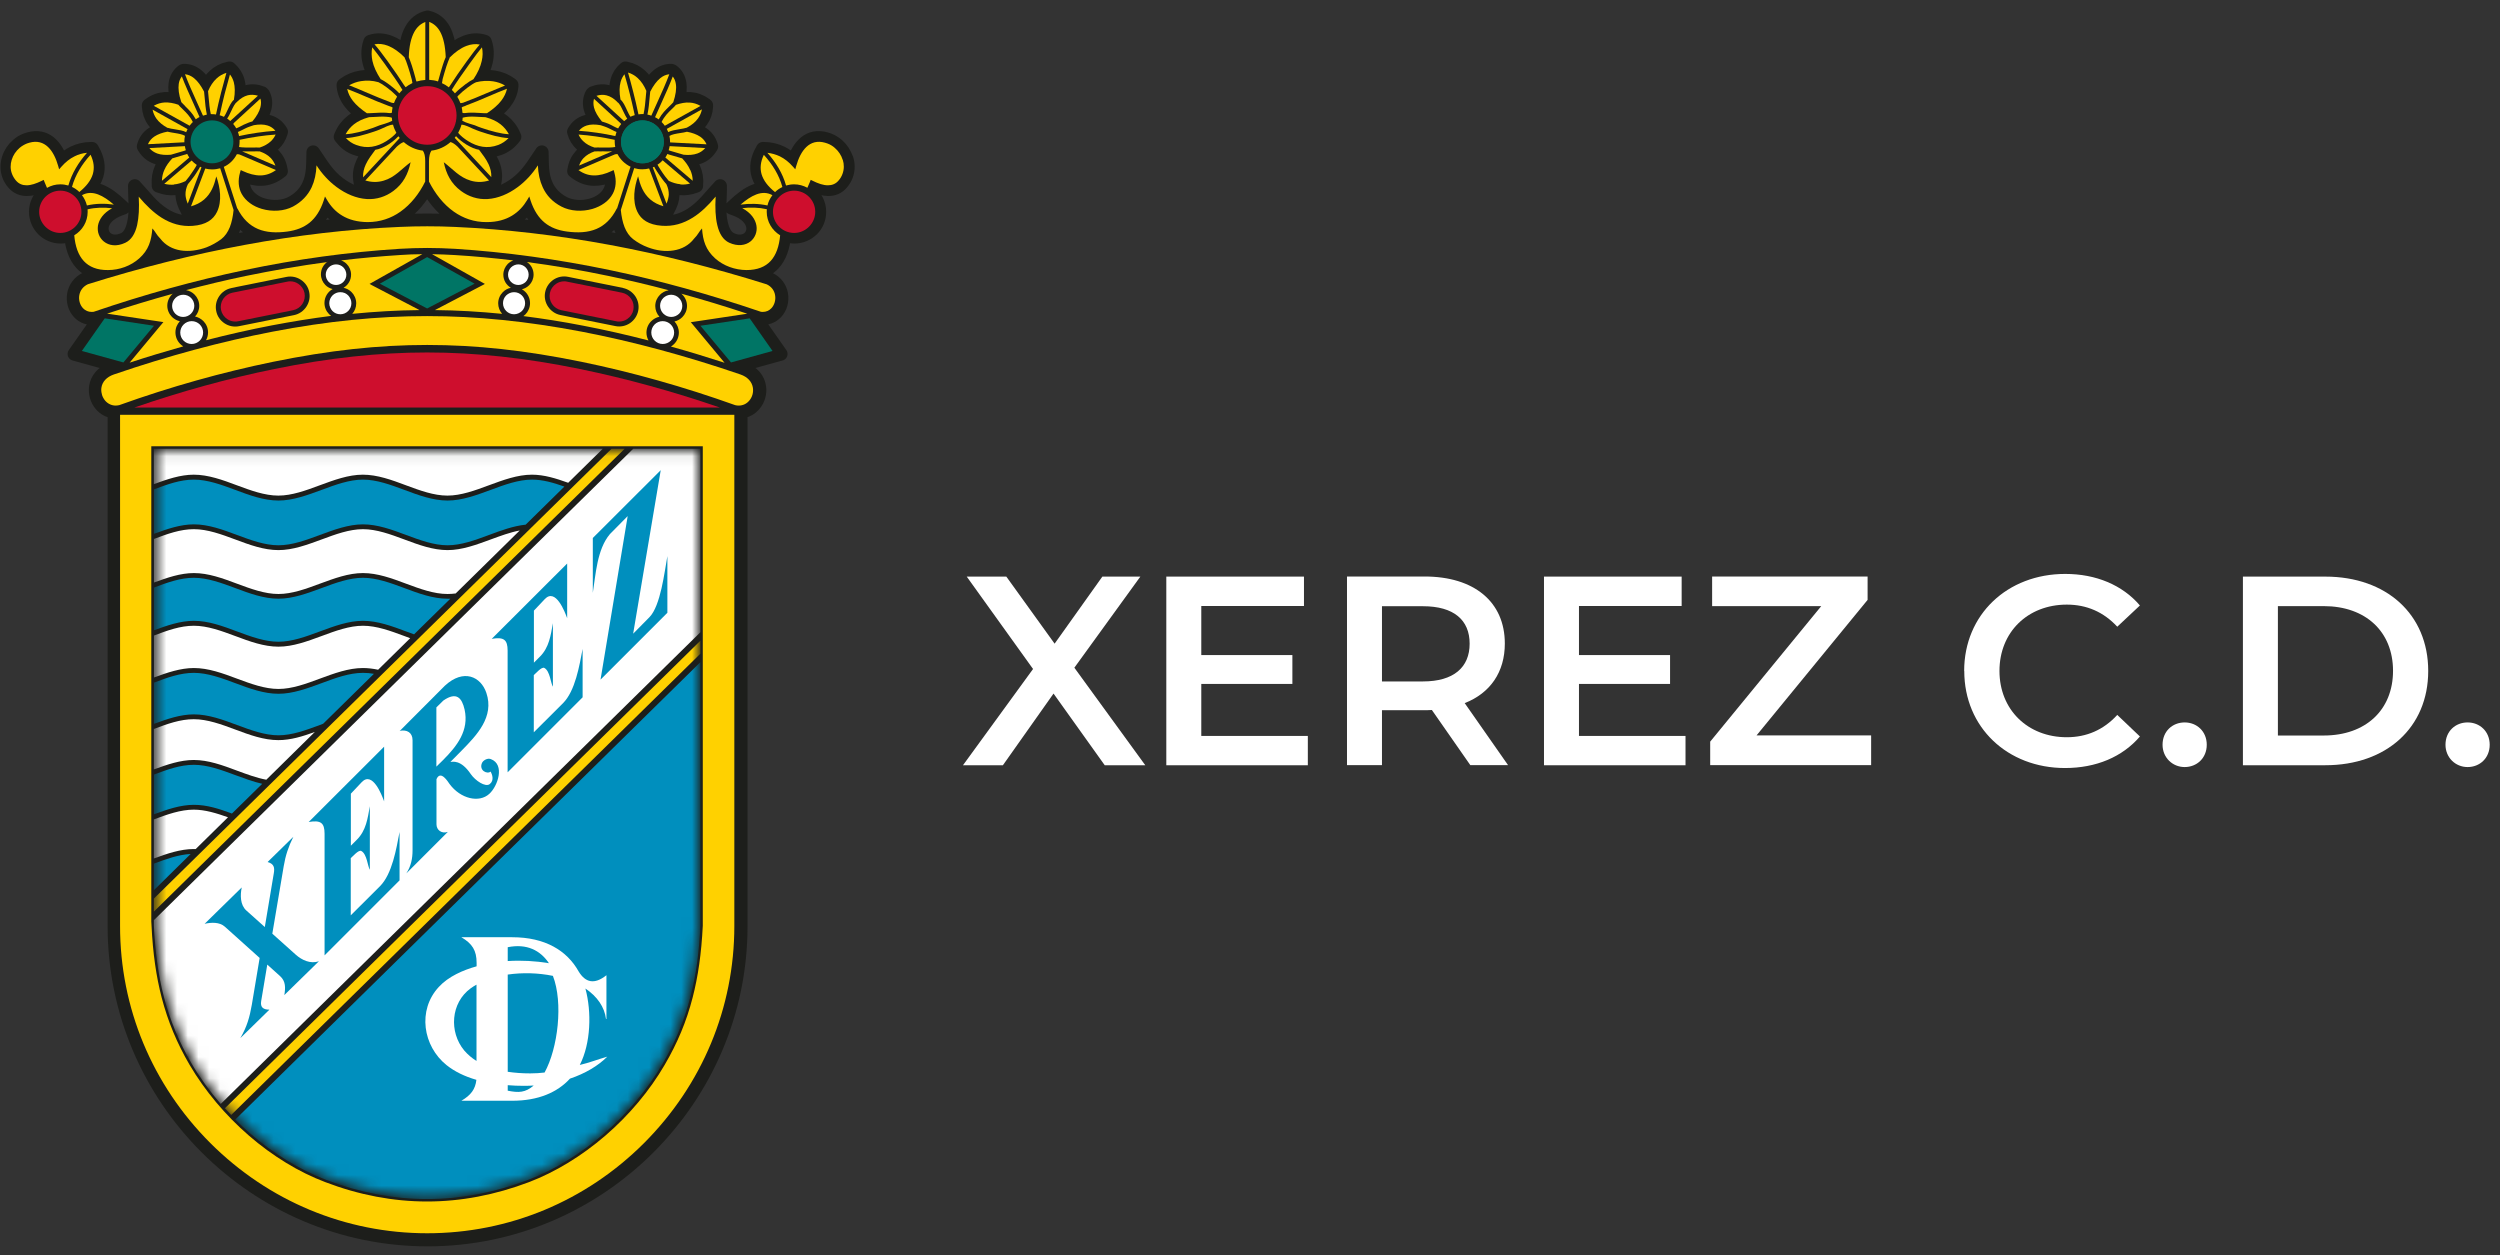 <svg xmlns="http://www.w3.org/2000/svg" fill="none" viewBox="0 0 233 117" height="117" width="233">
<rect x="0" y="0" width="233" height="117" fill="#333333" stroke="none"/>
<path fill="#1D1E1B" d="M39.82 1.63C40.51 1.78 41.01 2.2 41.35 2.81C41.64 3.34 41.82 4.03 41.88 4.9C42.36 4.46 42.85 4.14 43.35 3.95C43.93 3.73 44.51 3.69 45.08 3.87L45.17 3.9L45.2 3.99C45.39 4.56 45.41 5.15 45.27 5.76C45.16 6.24 44.96 6.74 44.66 7.24C45.14 7.16 45.6 7.15 46.03 7.22C46.6 7.31 47.13 7.53 47.59 7.87L47.67 7.93V8.03C47.62 8.6 47.4 9.13 47.02 9.61C46.71 10.01 46.3 10.37 45.8 10.72C46.19 10.86 46.56 11.05 46.88 11.31C47.3 11.64 47.65 12.08 47.9 12.67L47.94 12.77L47.88 12.85C47.52 13.32 47.08 13.66 46.56 13.85C46.15 14.01 45.68 14.08 45.17 14.06C45.43 14.41 45.68 14.78 45.86 15.17C46.1 15.7 46.23 16.27 46.1 16.93L46.08 17.03L45.99 17.07C45.27 17.36 44.54 17.42 43.78 17.21C43.23 17.05 42.67 16.74 42.1 16.25C42.36 16.75 42.74 17.19 43.19 17.52C43.82 17.99 44.61 18.25 45.43 18.2C46.33 18.14 47.24 17.75 48.05 17.15C49.18 16.31 49.71 15.31 50.48 14.2C50.52 15.27 50.44 16.3 50.91 17.3C51.23 17.99 51.75 18.53 52.49 18.93C53.24 19.33 54.24 19.38 55.12 19.13C55.48 19.03 55.82 18.87 56.1 18.66C56.38 18.46 56.62 18.2 56.78 17.9C57 17.48 57.08 16.97 56.95 16.36C56.4 16.59 55.86 16.73 55.33 16.71C54.72 16.7 54.13 16.49 53.55 16.03L53.47 15.97L53.49 15.87C53.58 15.28 53.81 14.84 54.13 14.5C54.35 14.27 54.6 14.1 54.89 13.96C54.61 13.83 54.35 13.66 54.14 13.46C53.83 13.17 53.61 12.81 53.48 12.37L53.46 12.3L53.5 12.23C53.76 11.8 54.12 11.52 54.56 11.38C54.87 11.28 55.21 11.25 55.59 11.28C55.29 10.87 55.1 10.49 55 10.12C54.87 9.63 54.92 9.18 55.15 8.77L55.24 8.69C55.74 8.49 56.19 8.46 56.62 8.57C56.9 8.64 57.16 8.77 57.41 8.96C57.35 8.41 57.39 7.96 57.49 7.59C57.62 7.1 57.88 6.73 58.2 6.44L58.27 6.38L58.36 6.4C58.87 6.5 59.31 6.73 59.68 7.07C59.98 7.34 60.23 7.69 60.44 8.11C60.7 7.66 60.99 7.31 61.29 7.06C61.68 6.74 62.1 6.59 62.55 6.6L62.65 6.64C63.01 6.92 63.25 7.3 63.33 7.82C63.39 8.24 63.34 8.76 63.17 9.37C63.55 9.26 63.93 9.21 64.3 9.23C64.79 9.26 65.27 9.42 65.74 9.77L65.82 9.83V9.93C65.79 10.44 65.64 10.9 65.35 11.3C65.14 11.59 64.86 11.85 64.52 12.07C64.87 12.17 65.19 12.3 65.46 12.48C65.85 12.74 66.13 13.1 66.27 13.6L66.29 13.67L66.25 13.74C65.96 14.22 65.58 14.52 65.13 14.68C64.82 14.8 64.47 14.84 64.1 14.84C64.33 15.11 64.52 15.41 64.65 15.72C64.85 16.17 64.94 16.67 64.9 17.23V17.34L64.78 17.38C64.27 17.57 63.82 17.62 63.39 17.58C63.11 17.55 62.84 17.49 62.58 17.4C62.66 17.66 62.7 17.92 62.69 18.19C62.67 18.61 62.53 19.06 62.24 19.59L62.18 19.71L62.05 19.68C61.42 19.55 60.86 19.31 60.39 18.9C60.05 18.61 59.77 18.24 59.53 17.77C59.46 18.49 59.5 19.13 59.74 19.62C60.03 20.24 60.64 20.64 61.71 20.72C62.69 20.79 63.57 20.54 64.39 20.02C65.53 19.3 66.21 18.3 67.11 17.35C67.12 18.56 66.93 19.72 67.22 20.92C67.39 21.63 67.68 22.12 68.13 22.32C68.8 22.63 69.37 22.54 69.74 22.25C69.9 22.12 70.03 21.95 70.1 21.75C70.17 21.55 70.2 21.33 70.16 21.11C70.06 20.52 69.55 19.89 68.45 19.49L68.17 19.39L68.38 19.19C69.04 18.56 69.71 18.05 70.37 17.8C70.73 17.67 71.08 17.61 71.43 17.65C71.05 17.24 70.79 16.81 70.65 16.35C70.43 15.62 70.54 14.83 71.04 13.97L71.09 13.88H71.19C71.8 13.89 72.34 14.02 72.83 14.26C73.23 14.46 73.6 14.73 73.95 15.08C74.44 13.63 75.38 12.52 76.98 12.97C77.06 12.99 77.14 13.02 77.23 13.05C77.53 13.16 77.8 13.32 78.03 13.53C78.43 13.87 78.73 14.32 78.88 14.82C79.03 15.32 79.04 15.86 78.85 16.37C78.76 16.62 78.61 16.87 78.42 17.09C78.08 17.49 77.65 17.66 77.15 17.66C76.73 17.66 76.26 17.52 75.75 17.28C75.66 17.5 75.56 17.72 75.46 17.94C75.99 18.37 76.34 19.02 76.34 19.76C76.34 20.4 76.08 20.98 75.66 21.41C75.24 21.84 74.66 22.09 74.01 22.09C73.68 22.09 73.36 22.02 73.07 21.89C72.98 23.02 72.67 23.95 72.07 24.6C71.5 25.22 70.67 25.56 69.55 25.56C68.4 25.56 67.24 25.14 66.39 24.38C65.78 23.83 65.33 23.09 65.17 22.19C65.11 22.3 65.04 22.4 64.96 22.5C64.42 23.21 63.66 23.61 62.82 23.74C61.99 23.87 61.09 23.75 60.24 23.43C59.72 23.23 59.22 22.96 58.78 22.62C58.37 22.31 58.08 21.88 57.87 21.35C57.72 20.98 57.62 20.56 57.55 20.11C57.06 20.89 56.44 21.4 55.73 21.71C54.88 22.07 53.9 22.13 52.8 21.97C51.92 21.85 51.17 21.56 50.55 21.06C50.01 20.62 49.57 20 49.25 19.18C48.91 19.68 48.47 20.11 47.92 20.45C47.25 20.85 46.42 21.09 45.37 21.1C44.12 21.1 43.02 20.72 42.1 20.06C41.15 19.39 40.38 18.45 39.82 17.39C39.25 18.45 38.49 19.39 37.54 20.06C36.61 20.71 35.52 21.11 34.27 21.1C33.23 21.1 32.39 20.85 31.72 20.45C31.17 20.12 30.73 19.68 30.39 19.18C30.07 20 29.63 20.61 29.09 21.06C28.47 21.57 27.72 21.85 26.84 21.97C25.74 22.12 24.76 22.07 23.91 21.71C23.19 21.41 22.58 20.89 22.09 20.11C22.02 20.56 21.92 20.98 21.77 21.35C21.56 21.88 21.26 22.31 20.86 22.62C20.41 22.96 19.92 23.24 19.4 23.43C18.55 23.76 17.65 23.88 16.82 23.74C15.98 23.6 15.22 23.21 14.68 22.5C14.61 22.4 14.54 22.3 14.47 22.19C14.31 23.09 13.86 23.82 13.25 24.38C12.41 25.14 11.25 25.55 10.09 25.56C8.97 25.56 8.15 25.22 7.57 24.6C6.98 23.96 6.66 23.03 6.57 21.89C6.28 22.02 5.97 22.09 5.63 22.09C4.99 22.09 4.41 21.83 3.98 21.41C3.56 20.99 3.3 20.41 3.3 19.76C3.3 19.03 3.64 18.37 4.18 17.94C4.08 17.72 3.98 17.5 3.89 17.28C3.39 17.51 2.92 17.65 2.49 17.66C1.99 17.66 1.56 17.5 1.22 17.09C1.02 16.86 0.88 16.62 0.79 16.37C0.6 15.86 0.6 15.32 0.76 14.82C0.91 14.33 1.21 13.88 1.61 13.53C1.84 13.33 2.12 13.17 2.41 13.05C2.5 13.02 2.58 12.99 2.66 12.97C4.26 12.51 5.21 13.63 5.69 15.08C6.03 14.74 6.4 14.46 6.81 14.26C7.3 14.02 7.85 13.89 8.45 13.88H8.55L8.6 13.97C9.1 14.83 9.21 15.62 8.99 16.35C8.85 16.81 8.59 17.24 8.21 17.65C8.56 17.61 8.92 17.67 9.27 17.8C9.93 18.05 10.6 18.56 11.26 19.19L11.47 19.39L11.19 19.49C10.09 19.88 9.58 20.52 9.48 21.11C9.44 21.34 9.46 21.56 9.54 21.75C9.61 21.94 9.74 22.12 9.9 22.25C10.27 22.54 10.84 22.63 11.51 22.32C11.96 22.11 12.25 21.62 12.42 20.92C12.71 19.72 12.51 18.55 12.53 17.35C13.43 18.29 14.11 19.3 15.25 20.02C16.07 20.54 16.95 20.79 17.93 20.72C19 20.64 19.61 20.24 19.9 19.62C20.14 19.12 20.18 18.49 20.11 17.77C19.88 18.24 19.59 18.61 19.25 18.9C18.78 19.31 18.22 19.55 17.59 19.68L17.46 19.71L17.4 19.59C17.1 19.06 16.96 18.61 16.95 18.19C16.94 17.91 16.98 17.65 17.06 17.4C16.8 17.49 16.53 17.56 16.25 17.58C15.82 17.62 15.36 17.57 14.86 17.38L14.75 17.34V17.23C14.69 16.67 14.79 16.17 14.99 15.72C15.13 15.4 15.32 15.11 15.54 14.84C15.17 14.84 14.82 14.79 14.51 14.68C14.06 14.52 13.68 14.22 13.39 13.74L13.35 13.67L13.37 13.6C13.51 13.11 13.79 12.74 14.18 12.48C14.45 12.3 14.76 12.17 15.12 12.07C14.77 11.84 14.49 11.59 14.29 11.3C14 10.9 13.84 10.44 13.82 9.93V9.83L13.89 9.77C14.36 9.43 14.84 9.26 15.33 9.23C15.7 9.21 16.08 9.26 16.46 9.37C16.28 8.75 16.24 8.24 16.3 7.82C16.37 7.3 16.61 6.91 16.98 6.64L17.08 6.6C17.53 6.59 17.95 6.74 18.34 7.06C18.64 7.31 18.93 7.66 19.19 8.11C19.4 7.69 19.65 7.34 19.95 7.07C20.33 6.72 20.77 6.5 21.27 6.4L21.36 6.38L21.43 6.44C21.76 6.73 22.01 7.09 22.14 7.59C22.24 7.97 22.28 8.42 22.22 8.96C22.47 8.78 22.73 8.64 23.01 8.57C23.44 8.46 23.89 8.49 24.39 8.69L24.48 8.77C24.7 9.18 24.75 9.63 24.63 10.12C24.53 10.49 24.34 10.87 24.04 11.28C24.42 11.25 24.77 11.28 25.07 11.38C25.51 11.52 25.87 11.79 26.13 12.23L26.17 12.3L26.15 12.37C26.03 12.81 25.8 13.17 25.49 13.46C25.27 13.66 25.02 13.83 24.74 13.96C25.03 14.1 25.28 14.28 25.5 14.5C25.82 14.84 26.05 15.28 26.14 15.87L26.16 15.97L26.08 16.03C25.5 16.49 24.91 16.7 24.3 16.71C23.77 16.72 23.22 16.59 22.68 16.36C22.54 16.97 22.62 17.48 22.85 17.9C23.01 18.2 23.25 18.46 23.53 18.66C23.82 18.87 24.16 19.03 24.51 19.13C25.39 19.39 26.39 19.33 27.14 18.93C27.88 18.53 28.4 17.99 28.72 17.3C29.19 16.29 29.11 15.27 29.15 14.2C29.91 15.31 30.45 16.31 31.58 17.15C32.39 17.75 33.29 18.15 34.2 18.2C35.03 18.25 35.81 17.99 36.44 17.52C36.89 17.19 37.26 16.75 37.53 16.25C36.96 16.73 36.4 17.04 35.85 17.21C35.09 17.43 34.36 17.37 33.64 17.07L33.55 17.03L33.53 16.93C33.41 16.27 33.53 15.69 33.77 15.17C33.95 14.78 34.2 14.42 34.46 14.06C33.95 14.08 33.48 14.01 33.07 13.85C32.55 13.65 32.11 13.32 31.75 12.85L31.69 12.77L31.73 12.67C31.98 12.08 32.33 11.64 32.75 11.31C33.07 11.06 33.44 10.87 33.83 10.72C33.33 10.37 32.92 10 32.61 9.61C32.23 9.12 32 8.6 31.96 8.03V7.93L32.03 7.87C32.49 7.53 33.01 7.31 33.59 7.22C34.03 7.15 34.49 7.15 34.96 7.24C34.66 6.74 34.46 6.25 34.35 5.76C34.21 5.15 34.23 4.56 34.42 3.99L34.45 3.9L34.54 3.87C35.11 3.69 35.7 3.73 36.27 3.95C36.77 4.14 37.26 4.47 37.74 4.9C37.81 4.03 37.99 3.34 38.27 2.81C38.61 2.2 39.11 1.78 39.8 1.63H39.82Z"></path>
<path fill="#1D1E1B" d="M69.01 38.36V86.32C69.01 102.38 55.87 115.52 39.82 115.52C23.77 115.52 10.63 102.38 10.63 86.32V38.36C10.11 38.32 9.68 38.06 9.37 37.7C9.18 37.48 9.05 37.21 8.96 36.93C8.88 36.65 8.85 36.35 8.9 36.05C9 35.35 9.47 34.69 10.44 34.36C10.66 34.29 10.87 34.21 11.09 34.14L7.05 33.02L6.9 32.98L6.99 32.85L9.38 29.44C9.22 29.49 9.07 29.54 8.91 29.6H8.87C8.22 29.72 7.7 29.5 7.34 29.12C7.13 28.9 6.98 28.63 6.9 28.34C6.82 28.05 6.79 27.74 6.85 27.43C6.95 26.84 7.31 26.29 7.98 25.98H8.01C12.93 24.43 17.82 23.19 22.69 22.28C27.56 21.37 32.41 20.8 37.22 20.59C38.96 20.51 40.71 20.51 42.46 20.59C47.27 20.8 52.11 21.38 56.99 22.28C61.86 23.19 66.76 24.43 71.67 25.97H71.7C72.37 26.29 72.73 26.85 72.83 27.44C72.88 27.75 72.86 28.06 72.78 28.35C72.7 28.64 72.55 28.91 72.34 29.13C71.98 29.51 71.46 29.72 70.81 29.61H70.77C70.61 29.55 70.46 29.5 70.3 29.44L72.69 32.85L72.78 32.98L72.63 33.02L68.59 34.14C68.81 34.21 69.02 34.28 69.24 34.36C70.21 34.69 70.68 35.35 70.78 36.05C70.82 36.34 70.8 36.65 70.72 36.93C70.64 37.21 70.5 37.48 70.31 37.7C70 38.07 69.57 38.32 69.05 38.36H69.01Z"></path>
<path stroke-linejoin="round" stroke-linecap="round" stroke-width="1.26" stroke="#1D1E1B" fill="#1D1E1B" d="M78.89 14.8C78.74 14.31 78.44 13.86 78.04 13.51C77.81 13.31 77.53 13.15 77.24 13.03C77.15 13 77.07 12.97 76.99 12.95C75.39 12.49 74.44 13.61 73.96 15.06C73.62 14.72 73.25 14.44 72.84 14.24C72.35 14 71.8 13.87 71.2 13.86H71.1L71.05 13.95C70.55 14.81 70.44 15.6 70.66 16.33C70.8 16.79 71.06 17.22 71.44 17.63C71.09 17.59 70.73 17.65 70.38 17.78C69.72 18.03 69.05 18.54 68.39 19.17L68.18 19.37L68.46 19.47C69.56 19.86 70.07 20.5 70.17 21.09C70.21 21.32 70.19 21.54 70.11 21.73C70.04 21.92 69.91 22.1 69.75 22.23C69.38 22.52 68.81 22.61 68.14 22.3C67.69 22.09 67.4 21.6 67.23 20.9C66.94 19.7 67.14 18.53 67.12 17.33C66.22 18.27 65.54 19.28 64.4 20C63.58 20.52 62.7 20.77 61.72 20.7C60.65 20.62 60.04 20.22 59.75 19.6C59.51 19.1 59.47 18.47 59.54 17.75C59.77 18.22 60.06 18.59 60.4 18.88C60.87 19.29 61.43 19.53 62.06 19.66L62.19 19.69L62.25 19.57C62.55 19.04 62.69 18.59 62.7 18.17C62.71 17.89 62.67 17.63 62.59 17.38C62.85 17.47 63.12 17.54 63.4 17.56C63.83 17.6 64.29 17.55 64.79 17.36L64.9 17.32V17.21C64.96 16.65 64.86 16.15 64.66 15.7C64.52 15.38 64.33 15.09 64.11 14.82C64.48 14.82 64.83 14.77 65.14 14.66C65.59 14.5 65.97 14.2 66.26 13.72L66.3 13.65L66.28 13.58C66.14 13.09 65.86 12.72 65.47 12.46C65.2 12.28 64.89 12.15 64.53 12.05C64.88 11.82 65.16 11.57 65.36 11.28C65.65 10.88 65.81 10.42 65.83 9.91V9.81L65.76 9.75C65.29 9.41 64.81 9.24 64.32 9.21C63.95 9.19 63.57 9.24 63.19 9.35C63.37 8.73 63.41 8.22 63.35 7.8C63.27 7.28 63.04 6.89 62.67 6.62L62.57 6.58C62.12 6.57 61.7 6.72 61.31 7.04C61.01 7.29 60.72 7.64 60.46 8.09C60.25 7.67 60 7.32 59.7 7.05C59.32 6.7 58.88 6.48 58.38 6.38L58.29 6.36L58.22 6.42C57.89 6.71 57.64 7.07 57.51 7.57C57.41 7.95 57.37 8.4 57.43 8.94C57.18 8.76 56.92 8.62 56.64 8.55C56.21 8.44 55.76 8.47 55.26 8.67L55.17 8.75C54.95 9.16 54.9 9.61 55.02 10.1C55.12 10.47 55.31 10.85 55.61 11.26C55.23 11.23 54.88 11.26 54.58 11.36C54.14 11.5 53.78 11.77 53.52 12.21L53.48 12.28L53.5 12.35C53.62 12.79 53.85 13.15 54.16 13.44C54.38 13.64 54.63 13.81 54.91 13.94C54.62 14.08 54.37 14.26 54.15 14.48C53.83 14.82 53.6 15.26 53.51 15.85L53.49 15.95L53.57 16.01C54.15 16.47 54.74 16.68 55.35 16.69C55.88 16.7 56.43 16.57 56.97 16.34C57.11 16.95 57.03 17.46 56.8 17.88C56.64 18.18 56.4 18.44 56.12 18.64C55.83 18.85 55.49 19.01 55.14 19.11C54.26 19.37 53.26 19.31 52.51 18.91C51.77 18.51 51.25 17.97 50.93 17.28C50.46 16.27 50.54 15.25 50.5 14.18C49.74 15.29 49.2 16.29 48.07 17.13C47.26 17.73 46.36 18.13 45.45 18.18C44.62 18.23 43.84 17.97 43.21 17.5C42.76 17.17 42.39 16.73 42.12 16.23C42.69 16.71 43.25 17.02 43.8 17.19C44.56 17.41 45.29 17.35 46.01 17.05L46.1 17.01L46.12 16.91C46.24 16.25 46.12 15.67 45.88 15.15C45.7 14.76 45.45 14.4 45.19 14.04C45.7 14.06 46.17 13.99 46.58 13.83C47.1 13.63 47.54 13.3 47.9 12.83L47.96 12.75L47.92 12.65C47.67 12.06 47.32 11.62 46.9 11.29C46.58 11.04 46.21 10.85 45.82 10.7C46.32 10.35 46.73 9.98 47.04 9.59C47.42 9.1 47.65 8.58 47.69 8.01V7.91L47.62 7.85C47.16 7.51 46.64 7.29 46.06 7.2C45.62 7.13 45.16 7.13 44.69 7.22C44.99 6.72 45.19 6.23 45.3 5.74C45.44 5.13 45.42 4.54 45.23 3.97L45.2 3.88L45.11 3.85C44.54 3.67 43.95 3.71 43.38 3.93C42.88 4.12 42.39 4.45 41.91 4.88C41.84 4.01 41.66 3.32 41.38 2.79C41.05 2.18 40.54 1.76 39.85 1.61C39.16 1.76 38.66 2.18 38.32 2.79C38.03 3.32 37.85 4.01 37.79 4.88C37.31 4.44 36.82 4.12 36.32 3.93C35.74 3.71 35.16 3.67 34.59 3.85L34.5 3.88L34.47 3.97C34.28 4.54 34.26 5.13 34.4 5.74C34.51 6.22 34.71 6.72 35.01 7.22C34.53 7.14 34.07 7.13 33.64 7.2C33.07 7.29 32.54 7.51 32.08 7.85L32 7.91V8.01C32.05 8.58 32.27 9.11 32.65 9.59C32.96 9.99 33.37 10.35 33.87 10.7C33.48 10.84 33.11 11.03 32.79 11.29C32.37 11.62 32.02 12.06 31.77 12.65L31.73 12.75L31.79 12.83C32.15 13.3 32.59 13.64 33.11 13.83C33.52 13.99 33.99 14.06 34.5 14.04C34.24 14.39 33.99 14.76 33.81 15.15C33.57 15.68 33.44 16.25 33.57 16.91L33.59 17.01L33.68 17.05C34.4 17.34 35.13 17.4 35.89 17.19C36.44 17.03 37 16.72 37.57 16.23C37.31 16.73 36.93 17.17 36.48 17.5C35.85 17.97 35.06 18.23 34.24 18.18C33.34 18.12 32.43 17.73 31.62 17.13C30.49 16.29 29.96 15.29 29.19 14.18C29.15 15.25 29.23 16.28 28.76 17.28C28.44 17.97 27.92 18.51 27.18 18.91C26.43 19.31 25.43 19.36 24.55 19.11C24.19 19.01 23.85 18.85 23.57 18.64C23.29 18.44 23.05 18.18 22.89 17.88C22.67 17.46 22.59 16.95 22.72 16.34C23.27 16.57 23.81 16.71 24.34 16.69C24.95 16.68 25.54 16.47 26.12 16.01L26.2 15.95L26.18 15.85C26.09 15.26 25.86 14.82 25.54 14.48C25.32 14.25 25.07 14.08 24.78 13.94C25.06 13.81 25.32 13.64 25.53 13.44C25.84 13.15 26.06 12.79 26.19 12.35L26.21 12.28L26.17 12.21C25.91 11.78 25.55 11.5 25.11 11.36C24.8 11.26 24.46 11.23 24.08 11.26C24.38 10.85 24.57 10.47 24.67 10.1C24.8 9.61 24.75 9.16 24.52 8.75L24.43 8.67C23.93 8.47 23.48 8.44 23.05 8.55C22.77 8.62 22.51 8.75 22.26 8.94C22.32 8.39 22.28 7.94 22.18 7.57C22.05 7.08 21.79 6.71 21.47 6.42L21.4 6.36L21.31 6.38C20.8 6.48 20.36 6.71 19.99 7.05C19.69 7.32 19.44 7.67 19.23 8.09C18.97 7.64 18.68 7.29 18.38 7.04C17.99 6.72 17.57 6.57 17.12 6.58L17.02 6.62C16.66 6.9 16.42 7.28 16.34 7.8C16.28 8.22 16.33 8.74 16.5 9.35C16.12 9.24 15.74 9.19 15.37 9.21C14.88 9.24 14.4 9.4 13.93 9.75L13.85 9.81V9.91C13.88 10.42 14.03 10.88 14.32 11.28C14.53 11.57 14.81 11.83 15.15 12.05C14.8 12.15 14.48 12.28 14.21 12.46C13.82 12.72 13.54 13.08 13.4 13.58L13.38 13.65L13.42 13.72C13.71 14.2 14.09 14.5 14.54 14.66C14.85 14.78 15.2 14.82 15.57 14.82C15.34 15.09 15.15 15.39 15.02 15.7C14.82 16.15 14.73 16.65 14.77 17.21V17.32L14.89 17.36C15.4 17.55 15.85 17.6 16.28 17.56C16.56 17.53 16.83 17.47 17.09 17.38C17.01 17.64 16.97 17.9 16.98 18.17C17 18.59 17.14 19.04 17.43 19.57L17.49 19.69L17.62 19.66C18.25 19.53 18.81 19.29 19.28 18.88C19.62 18.59 19.9 18.22 20.14 17.75C20.21 18.47 20.17 19.11 19.93 19.6C19.64 20.22 19.03 20.62 17.96 20.7C16.98 20.77 16.1 20.52 15.28 20C14.14 19.28 13.46 18.28 12.56 17.33C12.55 18.54 12.74 19.7 12.45 20.9C12.28 21.61 11.99 22.1 11.54 22.3C10.87 22.61 10.3 22.52 9.93 22.23C9.77 22.1 9.64 21.93 9.57 21.73C9.5 21.53 9.47 21.31 9.51 21.09C9.61 20.5 10.12 19.87 11.22 19.47L11.5 19.37L11.29 19.17C10.63 18.54 9.96 18.03 9.3 17.78C8.94 17.65 8.59 17.59 8.24 17.63C8.62 17.22 8.88 16.79 9.02 16.33C9.24 15.6 9.13 14.81 8.63 13.95L8.58 13.86H8.48C7.87 13.87 7.33 14 6.84 14.24C6.43 14.44 6.07 14.71 5.72 15.06C5.23 13.61 4.29 12.5 2.69 12.95C2.61 12.97 2.53 13 2.44 13.03C2.14 13.14 1.87 13.3 1.64 13.51C1.24 13.85 0.94 14.3 0.79 14.8C0.64 15.3 0.63 15.84 0.82 16.35C0.91 16.6 1.06 16.85 1.25 17.07C1.59 17.47 2.02 17.64 2.52 17.64C2.94 17.64 3.41 17.5 3.92 17.26C4.01 17.48 4.11 17.7 4.21 17.92C3.68 18.35 3.33 19 3.33 19.74C3.33 20.38 3.59 20.96 4.01 21.39C4.43 21.81 5.01 22.07 5.66 22.07C5.99 22.07 6.31 22 6.6 21.87C6.69 23 7 23.93 7.6 24.58C8.08 25.09 8.73 25.41 9.58 25.51C9.07 25.66 8.55 25.82 8.04 25.98H8.01C7.34 26.3 6.98 26.86 6.88 27.45C6.83 27.76 6.85 28.07 6.93 28.36C7.01 28.65 7.16 28.92 7.37 29.14C7.73 29.52 8.25 29.73 8.9 29.62H8.94C9.1 29.56 9.25 29.51 9.41 29.45L7.02 32.86L6.93 32.99L7.08 33.03L11.12 34.15C10.9 34.22 10.69 34.29 10.47 34.37C9.51 34.7 9.03 35.37 8.93 36.06C8.89 36.35 8.91 36.66 8.99 36.94C9.07 37.22 9.21 37.49 9.4 37.71C9.71 38.08 10.14 38.33 10.66 38.37V86.33C10.66 102.39 23.8 115.53 39.85 115.53C55.9 115.53 69.04 102.39 69.04 86.33V38.37C69.56 38.33 69.99 38.07 70.3 37.71C70.49 37.49 70.63 37.22 70.71 36.94C70.79 36.66 70.82 36.36 70.77 36.06C70.67 35.36 70.2 34.7 69.23 34.37C69.01 34.3 68.8 34.22 68.58 34.15L72.62 33.03L72.77 32.99L72.68 32.86L70.29 29.45C70.45 29.5 70.6 29.55 70.76 29.61H70.8C71.45 29.73 71.97 29.51 72.33 29.13C72.54 28.91 72.69 28.64 72.77 28.35C72.85 28.06 72.87 27.75 72.82 27.44C72.72 26.85 72.36 26.3 71.69 25.99H71.66C71.15 25.82 70.63 25.66 70.12 25.51C70.97 25.42 71.62 25.1 72.1 24.58C72.69 23.94 73.01 23.01 73.1 21.87C73.39 22 73.7 22.07 74.04 22.07C74.68 22.07 75.26 21.81 75.69 21.39C76.12 20.97 76.37 20.39 76.37 19.74C76.37 19.01 76.03 18.35 75.49 17.92C75.59 17.7 75.69 17.48 75.78 17.26C76.28 17.49 76.75 17.63 77.18 17.64C77.68 17.64 78.11 17.48 78.45 17.07C78.65 16.84 78.79 16.6 78.88 16.35C79.07 15.84 79.07 15.3 78.91 14.8H78.89ZM49.25 19.14C49.57 19.96 50.01 20.57 50.55 21.02C50.7 21.14 50.85 21.25 51.02 21.34C49.61 21.16 48.2 21 46.79 20.88C47.21 20.77 47.59 20.61 47.92 20.41C48.47 20.08 48.91 19.64 49.25 19.14ZM29.08 21.02C29.62 20.58 30.06 19.96 30.38 19.14C30.72 19.64 31.16 20.07 31.71 20.41C32.04 20.61 32.42 20.77 32.84 20.88C31.43 21 30.02 21.16 28.61 21.34C28.77 21.24 28.93 21.14 29.08 21.02ZM13.23 24.35C13.84 23.8 14.29 23.06 14.45 22.16C14.51 22.27 14.58 22.37 14.66 22.47C15.12 23.07 15.74 23.45 16.43 23.63C15.31 23.9 14.18 24.19 13.06 24.5C13.12 24.45 13.18 24.41 13.24 24.36L13.23 24.35ZM20.73 22.66C20.73 22.66 20.81 22.61 20.85 22.58C21.26 22.27 21.55 21.84 21.76 21.31C21.91 20.94 22.01 20.52 22.08 20.07C22.57 20.85 23.19 21.36 23.9 21.67C24.17 21.78 24.45 21.86 24.75 21.92C24.06 22.04 23.37 22.16 22.67 22.28C22.02 22.4 21.37 22.53 20.73 22.66ZM37.2 20.59C36.95 20.6 36.7 20.62 36.45 20.63C36.83 20.47 37.19 20.26 37.53 20.03C38.48 19.36 39.25 18.42 39.81 17.36C40.38 18.42 41.14 19.36 42.09 20.03C42.43 20.27 42.79 20.47 43.17 20.63C42.92 20.62 42.67 20.6 42.42 20.59C40.68 20.51 38.93 20.51 37.18 20.59H37.2ZM54.88 21.92C55.18 21.86 55.46 21.78 55.73 21.67C56.45 21.37 57.06 20.85 57.55 20.07C57.62 20.52 57.72 20.94 57.87 21.31C58.08 21.84 58.38 22.27 58.78 22.58C58.82 22.61 58.86 22.63 58.9 22.66C58.25 22.53 57.6 22.4 56.96 22.28C56.27 22.15 55.58 22.03 54.88 21.92ZM63.21 23.62C63.9 23.44 64.52 23.06 64.98 22.46C65.05 22.36 65.12 22.26 65.19 22.15C65.35 23.05 65.8 23.78 66.41 24.34C66.47 24.39 66.53 24.44 66.59 24.48C65.47 24.17 64.34 23.89 63.22 23.61L63.21 23.62Z"></path>
<path fill="#FFD100" d="M16.131 27.37C14.07 27.94 12.021 28.56 9.98 29.23L15.03 29.99L15.23 30.02L15.101 30.17L12.081 33.8C13.751 33.25 15.421 32.75 17.081 32.28C16.971 32.22 16.881 32.14 16.791 32.05C16.52 31.78 16.351 31.4 16.351 30.98C16.351 30.56 16.511 30.22 16.761 29.94C16.48 29.88 16.23 29.73 16.03 29.54C15.761 29.27 15.591 28.9 15.591 28.49C15.591 28.04 15.8 27.63 16.12 27.35L16.131 27.37Z"></path>
<path fill="#FFD100" d="M30.53 24.42C27.97 24.76 25.44 25.2 22.91 25.72C21.04 26.11 19.19 26.55 17.34 27.04C17.64 27.09 17.92 27.24 18.13 27.45C18.4 27.72 18.57 28.09 18.57 28.5C18.57 28.89 18.42 29.24 18.18 29.5C18.47 29.56 18.73 29.71 18.94 29.91C19.22 30.19 19.39 30.56 19.39 30.98C19.39 31.25 19.32 31.5 19.2 31.71C21.25 31.18 23.29 30.72 25.31 30.33C27.21 29.97 29.05 29.67 30.86 29.44C30.79 29.39 30.73 29.34 30.67 29.28C30.4 29.01 30.24 28.64 30.24 28.23C30.24 27.68 30.55 27.19 31 26.94C30.74 26.88 30.51 26.75 30.32 26.56C30.07 26.3 29.91 25.95 29.91 25.56C29.91 25.07 30.16 24.64 30.53 24.39V24.42Z"></path>
<path fill="#1D1E1B" d="M21.57 26.84L26.69 25.81C27.18 25.71 27.66 25.82 28.05 26.08C28.44 26.34 28.73 26.74 28.82 27.23C28.92 27.72 28.81 28.2 28.55 28.59C28.29 28.98 27.89 29.27 27.4 29.37L22.28 30.4C21.79 30.5 21.31 30.39 20.92 30.13C20.53 29.87 20.24 29.47 20.15 28.98C20.05 28.49 20.16 28.01 20.42 27.62C20.68 27.23 21.08 26.94 21.57 26.85V26.84Z"></path>
<path fill="#FFD100" d="M39.36 23.69C38.66 23.69 37.96 23.72 37.26 23.77C35.43 23.89 33.6 24.05 31.79 24.27C31.99 24.34 32.17 24.46 32.31 24.6C32.57 24.86 32.72 25.21 32.72 25.6C32.72 26.12 32.44 26.57 32.02 26.82C32.3 26.88 32.56 27.02 32.76 27.22C33.03 27.49 33.2 27.86 33.2 28.27C33.2 28.65 33.06 28.99 32.83 29.25C34.95 29.04 37.03 28.92 39.1 28.9L34.62 26.56L34.44 26.46L34.62 26.36L39.36 23.69Z"></path>
<path fill="#FFD100" d="M47.84 24.27C46.02 24.05 44.2 23.88 42.37 23.77C41.67 23.73 40.971 23.7 40.27 23.69L45.011 26.36L45.191 26.46L45.011 26.56L40.531 28.9C42.611 28.92 44.691 29.04 46.8 29.25C46.571 28.99 46.431 28.64 46.431 28.27C46.431 27.86 46.6 27.49 46.87 27.22C47.071 27.02 47.321 26.88 47.611 26.82C47.191 26.57 46.91 26.12 46.91 25.6C46.91 25.21 47.071 24.86 47.321 24.6C47.471 24.45 47.651 24.34 47.84 24.27Z"></path>
<path fill="#FFD100" d="M62.29 27.04C60.44 26.55 58.58 26.11 56.72 25.72C54.2 25.19 51.66 24.76 49.11 24.42C49.49 24.67 49.73 25.1 49.73 25.59C49.73 25.98 49.57 26.33 49.32 26.58C49.14 26.76 48.9 26.9 48.64 26.96C49.09 27.21 49.4 27.7 49.4 28.25C49.4 28.66 49.23 29.03 48.97 29.3C48.91 29.36 48.85 29.41 48.78 29.46C50.59 29.69 52.44 29.98 54.33 30.35C56.36 30.74 58.39 31.2 60.44 31.73C60.32 31.51 60.25 31.26 60.25 31C60.25 30.58 60.42 30.2 60.7 29.93C60.9 29.73 61.17 29.58 61.46 29.52C61.22 29.26 61.07 28.9 61.07 28.52C61.07 28.11 61.24 27.74 61.51 27.47C61.72 27.26 61.99 27.11 62.3 27.06L62.29 27.04Z"></path>
<path fill="#1D1E1B" d="M58.06 26.84C58.55 26.94 58.95 27.23 59.21 27.61C59.47 28 59.58 28.48 59.48 28.97C59.38 29.46 59.09 29.86 58.71 30.12C58.32 30.38 57.84 30.49 57.35 30.39L52.23 29.36C51.74 29.26 51.34 28.97 51.08 28.58C50.82 28.19 50.71 27.71 50.81 27.22C50.91 26.73 51.2 26.33 51.58 26.07C51.97 25.81 52.45 25.7 52.94 25.8L58.06 26.83V26.84Z"></path>
<path fill="#FFD100" d="M69.65 29.24C67.61 28.56 65.56 27.94 63.5 27.37C63.82 27.64 64.03 28.05 64.03 28.51C64.03 28.92 63.86 29.29 63.59 29.56C63.39 29.76 63.14 29.9 62.86 29.96C63.11 30.23 63.27 30.6 63.27 31C63.27 31.4 63.1 31.8 62.82 32.07C62.73 32.16 62.64 32.23 62.53 32.3C64.19 32.76 65.86 33.27 67.53 33.81L64.51 30.18L64.38 30.03L64.58 30L69.63 29.24H69.65Z"></path>
<path fill="#CE0E2D" d="M12.53 37.98C16.9 36.47 21.29 35.26 25.58 34.39C30.66 33.35 35.31 32.85 39.81 32.85C44.31 32.85 48.97 33.35 54.04 34.39C58.33 35.27 62.72 36.48 67.09 37.98H12.53Z"></path>
<path fill="#FFD100" d="M39.82 114.94C32.21 114.94 25.03 111.95 19.6 106.53C14.18 101.11 11.19 93.93 11.19 86.31V38.66H68.44V86.31C68.44 93.92 65.45 101.1 60.03 106.53C54.61 111.95 47.43 114.94 39.81 114.94H39.82ZM13.78 86.28C13.91 88.91 14.22 91.06 14.74 93.07C15.32 95.29 16.18 97.37 17.38 99.42C18.81 101.85 20.74 104.16 22.98 106.1C25.21 108.03 27.7 109.55 30.19 110.49C33.38 111.71 36.61 112.32 39.81 112.32C43.01 112.32 46.24 111.7 49.43 110.49C51.92 109.54 54.41 108.02 56.64 106.1C58.88 104.17 60.82 101.86 62.24 99.42C63.44 97.37 64.31 95.3 64.88 93.07C65.4 91.06 65.71 88.91 65.84 86.29V41.25H13.76V86.28H13.78Z"></path>
<path fill="#FFD100" d="M68.86 37.8C68.75 37.8 68.63 37.79 68.52 37.76C63.74 36.05 58.91 34.69 54.19 33.72C48.95 32.65 44.39 32.15 39.82 32.15C35.25 32.15 30.69 32.65 25.45 33.72C20.73 34.69 15.9 36.04 11.11 37.76C11.01 37.78 10.89 37.8 10.78 37.8C10.4 37.8 10.05 37.63 9.8 37.34C9.67 37.18 9.56 36.99 9.5 36.78V36.75C9.44 36.55 9.42 36.34 9.45 36.14C9.53 35.57 9.95 35.13 10.61 34.9C15.69 33.16 20.67 31.82 25.41 30.91C30.5 29.93 35.21 29.46 39.81 29.46C44.41 29.46 49.12 29.94 54.21 30.91C58.95 31.82 63.93 33.16 69.01 34.9C69.67 35.13 70.08 35.57 70.17 36.14C70.2 36.35 70.19 36.57 70.13 36.78C70.07 36.99 69.97 37.18 69.83 37.34C69.58 37.64 69.23 37.8 68.85 37.8H68.86Z"></path>
<path fill="#FFD100" d="M71.1 29.07C71.03 29.07 70.96 29.07 70.89 29.05C66.17 27.44 61.43 26.13 56.83 25.17C51.99 24.16 47.14 23.49 42.41 23.19C41.55 23.14 40.68 23.11 39.82 23.11C38.96 23.11 38.09 23.14 37.23 23.19C32.5 23.49 27.65 24.15 22.81 25.17C18.21 26.13 13.47 27.44 8.73 29.06C8.68 29.06 8.61 29.07 8.54 29.07C8.23 29.07 7.95 28.95 7.74 28.73C7.6 28.58 7.49 28.39 7.43 28.18C7.37 27.97 7.35 27.74 7.39 27.52C7.47 27.06 7.75 26.7 8.19 26.49C13.12 24.94 18.03 23.71 22.78 22.83C27.67 21.92 32.53 21.35 37.23 21.15C38.09 21.11 38.96 21.09 39.82 21.09C40.68 21.09 41.55 21.11 42.41 21.15C47.11 21.36 51.97 21.92 56.86 22.83C61.6 23.71 66.52 24.95 71.46 26.5C71.88 26.7 72.17 27.06 72.24 27.52C72.28 27.74 72.26 27.97 72.2 28.18C72.14 28.39 72.03 28.58 71.89 28.73C71.68 28.95 71.41 29.07 71.09 29.07H71.1Z"></path>
<path fill="white" d="M17.87 29.93C17.28 29.93 16.8 30.41 16.8 31C16.8 31.29 16.92 31.56 17.11 31.75C17.3 31.94 17.57 32.06 17.86 32.06C18.45 32.06 18.93 31.58 18.93 30.99C18.93 30.7 18.81 30.43 18.62 30.24C18.43 30.05 18.16 29.93 17.87 29.93Z"></path>
<path fill="white" d="M17.08 27.47C16.51 27.47 16.04 27.94 16.04 28.51C16.04 28.8 16.16 29.05 16.34 29.24C16.53 29.43 16.79 29.54 17.07 29.54C17.64 29.54 18.11 29.07 18.11 28.5C18.11 28.21 17.99 27.96 17.81 27.77C17.62 27.58 17.36 27.47 17.08 27.47Z"></path>
<path fill="white" d="M31.72 27.23C31.15 27.23 30.69 27.69 30.69 28.26C30.69 28.54 30.81 28.8 30.99 28.99C31.18 29.18 31.43 29.29 31.72 29.29C32.29 29.29 32.75 28.83 32.75 28.26C32.75 27.98 32.63 27.72 32.45 27.53C32.26 27.34 32.01 27.23 31.72 27.23Z"></path>
<path fill="white" d="M31.32 24.64C30.79 24.64 30.36 25.07 30.36 25.6C30.36 25.86 30.47 26.1 30.64 26.28C30.81 26.45 31.05 26.56 31.32 26.56C31.85 26.56 32.28 26.13 32.28 25.6C32.28 25.34 32.17 25.1 32 24.92C31.83 24.75 31.59 24.64 31.32 24.64Z"></path>
<path fill="white" d="M61.76 29.93C61.47 29.93 61.2 30.05 61.01 30.24C60.82 30.43 60.7 30.7 60.7 30.99C60.7 31.58 61.18 32.06 61.77 32.06C62.06 32.06 62.33 31.94 62.52 31.75C62.71 31.56 62.83 31.29 62.83 31C62.83 30.41 62.35 29.93 61.76 29.93Z"></path>
<path fill="white" d="M62.55 27.47C62.261 27.47 62.011 27.59 61.821 27.77C61.63 27.96 61.52 28.22 61.52 28.5C61.52 29.07 61.99 29.54 62.56 29.54C62.85 29.54 63.1 29.42 63.291 29.24C63.48 29.05 63.59 28.79 63.59 28.51C63.59 27.94 63.12 27.47 62.55 27.47Z"></path>
<path fill="white" d="M47.91 27.23C47.63 27.23 47.37 27.35 47.18 27.53C46.99 27.72 46.88 27.97 46.88 28.26C46.88 28.83 47.34 29.29 47.91 29.29C48.19 29.29 48.45 29.17 48.64 28.99C48.83 28.8 48.94 28.54 48.94 28.26C48.94 27.69 48.48 27.23 47.91 27.23Z"></path>
<path fill="white" d="M48.31 24.64C48.05 24.64 47.81 24.75 47.63 24.92C47.46 25.09 47.35 25.33 47.35 25.6C47.35 26.13 47.78 26.56 48.31 26.56C48.57 26.56 48.81 26.45 48.99 26.28C49.16 26.11 49.27 25.87 49.27 25.6C49.27 25.07 48.84 24.64 48.31 24.64Z"></path>
<path fill="#CE0E2D" d="M57.7 29.97C57.61 29.97 57.52 29.97 57.43 29.94L52.31 28.91C51.96 28.84 51.65 28.63 51.45 28.33C51.25 28.03 51.18 27.67 51.25 27.31C51.32 26.96 51.53 26.65 51.83 26.45C52.05 26.3 52.31 26.22 52.58 26.22C52.67 26.22 52.76 26.22 52.85 26.25L57.97 27.28C58.32 27.35 58.63 27.56 58.83 27.86C59.03 28.16 59.1 28.52 59.03 28.88C58.96 29.23 58.75 29.54 58.45 29.74C58.23 29.89 57.97 29.97 57.7 29.97Z"></path>
<path fill="#CE0E2D" d="M21.93 29.97C21.66 29.97 21.4 29.89 21.18 29.74C20.88 29.54 20.67 29.23 20.6 28.88C20.53 28.53 20.6 28.17 20.8 27.86C21 27.56 21.31 27.35 21.66 27.28L26.78 26.25C26.87 26.23 26.96 26.22 27.05 26.22C27.32 26.22 27.58 26.3 27.8 26.45C28.1 26.65 28.31 26.96 28.38 27.31C28.45 27.66 28.38 28.02 28.18 28.33C27.98 28.63 27.67 28.84 27.32 28.91L22.2 29.94C22.11 29.96 22.02 29.97 21.93 29.97Z"></path>
<path fill="#007565" d="M7.63 32.71L9.76 29.67L14.35 30.36L11.5 33.78L7.63 32.71Z"></path>
<path fill="#007565" d="M65.28 30.36L69.87 29.67L72 32.71L68.13 33.78L65.28 30.36Z"></path>
<path fill="#007565" d="M35.4 26.44L39.81 23.96L44.23 26.44L39.81 28.75L35.4 26.44Z"></path>
<path fill="#CE0E2D" d="M5.62 17.77C4.54 17.77 3.65 18.65 3.65 19.74C3.65 20.28 3.87 20.77 4.23 21.13C4.59 21.49 5.08 21.71 5.62 21.71C6.7 21.71 7.59 20.83 7.59 19.74C7.59 19.2 7.37 18.71 7.01 18.35C6.65 17.99 6.16 17.77 5.62 17.77Z"></path>
<path fill="#007565" d="M19.76 11.22C20.86 11.22 21.75 12.12 21.75 13.22C21.75 14.32 20.85 15.22 19.76 15.22C18.67 15.22 17.76 14.32 17.76 13.22C17.76 12.12 18.66 11.22 19.76 11.22Z"></path>
<path fill="#CE0E2D" d="M39.82 8.03C41.32 8.03 42.55 9.25 42.55 10.76C42.55 12.27 41.33 13.49 39.82 13.49C38.31 13.49 37.09 12.27 37.09 10.76C37.09 9.25 38.31 8.03 39.82 8.03Z"></path>
<path fill="#CE0E2D" d="M74.01 17.77C75.09 17.77 75.98 18.65 75.98 19.74C75.98 20.28 75.76 20.77 75.4 21.13C75.04 21.49 74.55 21.71 74.01 21.71C72.93 21.71 72.04 20.83 72.04 19.74C72.04 19.2 72.26 18.71 72.62 18.35C72.98 17.99 73.47 17.77 74.01 17.77Z"></path>
<path fill="#007565" d="M59.87 11.22C58.77 11.22 57.88 12.12 57.88 13.22C57.88 14.32 58.78 15.22 59.87 15.22C60.96 15.22 61.87 14.32 61.87 13.22C61.87 12.12 60.97 11.22 59.87 11.22Z"></path>
<path fill="#007565" d="M59.87 11.22C58.77 11.22 57.88 12.12 57.88 13.22C57.88 14.32 58.78 15.22 59.87 15.22C60.96 15.22 61.87 14.32 61.87 13.22C61.87 12.12 60.97 11.22 59.87 11.22Z"></path>
<path fill="#FFD100" d="M45.79 16.52C45.81 16.08 45.71 15.69 45.54 15.32C45.32 14.84 44.98 14.4 44.65 13.96C44.3 13.91 43.87 13.72 43.46 13.47C43.09 13.24 42.74 12.96 42.5 12.69C42.46 12.74 42.43 12.79 42.38 12.84C42.39 12.86 42.4 12.87 42.42 12.89L45.8 16.52H45.79Z"></path>
<path fill="#FFD100" d="M47.39 12.87C46.98 12.85 46.56 12.77 46.14 12.67C45.65 12.55 45.18 12.4 44.76 12.26C44.55 12.19 44.33 12.1 44.11 12.01C43.8 11.88 43.34 11.62 43.01 11.62C42.94 11.89 42.83 12.14 42.7 12.38C42.9 12.63 43.26 12.93 43.64 13.16C44.5 13.69 45.42 13.89 46.44 13.51C46.8 13.37 47.12 13.16 47.4 12.87H47.39Z"></path>
<path fill="#FFD100" d="M46.66 11.59C46.28 11.29 45.83 11.09 45.34 10.95L45.23 10.92C45.09 10.92 44.93 10.91 44.76 10.9C44.41 10.88 44 10.85 43.65 10.88C43.51 10.89 43.29 10.92 43.12 10.97C43.12 11.07 43.1 11.17 43.09 11.26C43.42 11.45 44.18 11.65 44.26 11.68C44.47 11.77 44.68 11.86 44.88 11.92C45.29 12.06 45.76 12.21 46.23 12.32C46.63 12.42 47.04 12.49 47.43 12.51C47.22 12.13 46.96 11.83 46.66 11.59Z"></path>
<path fill="#FFD100" d="M56.09 14.11C55.83 14.11 55.59 14.1 55.41 14.11C55.01 14.25 54.66 14.45 54.39 14.73C54.21 14.92 54.07 15.15 53.97 15.43L57.02 14.12C57.02 14.12 57.05 14.11 57.07 14.1C56.76 14.12 56.42 14.12 56.1 14.1L56.09 14.11Z"></path>
<path fill="#FFD100" d="M57.35 12.68C57.38 12.55 57.42 12.42 57.46 12.3C57.32 12.25 57.17 12.17 57.01 12.09C56.92 12.04 56.83 12 56.75 11.96C56.62 11.89 56.47 11.84 56.34 11.79C56.2 11.74 56.07 11.7 55.98 11.67C55.48 11.58 55.04 11.58 54.67 11.7C54.39 11.79 54.15 11.95 53.95 12.19C54.52 12.23 55.08 12.29 55.63 12.37C56.21 12.45 56.78 12.56 57.34 12.68H57.35Z"></path>
<path fill="#FFD100" d="M55.41 13.75C55.61 13.74 55.84 13.75 56.1 13.75C56.52 13.75 56.98 13.77 57.34 13.7C57.31 13.54 57.29 13.38 57.29 13.21C57.29 13.15 57.29 13.09 57.29 13.03C56.72 12.91 56.15 12.8 55.57 12.72C55.03 12.64 54.48 12.58 53.92 12.54C54.03 12.78 54.18 13 54.37 13.17C54.64 13.43 54.99 13.62 55.4 13.75H55.41Z"></path>
<path fill="#FFD100" d="M43.4 9.86C43.4 9.86 43.33 9.88 43.28 9.9C43.19 9.93 43.09 9.96 43.03 10.02C43.07 10.18 43.09 10.34 43.1 10.51C43.22 10.58 43.4 10.52 43.61 10.51C43.99 10.48 44.41 10.51 44.77 10.53C45.03 10.55 45.26 10.56 45.39 10.55C45.95 10.18 46.4 9.8 46.72 9.38C46.99 9.03 47.17 8.66 47.25 8.27C46.65 8.5 46.06 8.75 45.48 9C44.79 9.3 44.09 9.59 43.39 9.85L43.4 9.86Z"></path>
<path fill="#FFD100" d="M38.73 7.33C38.76 7.44 38.78 7.53 38.82 7.6C39.08 7.52 39.36 7.47 39.64 7.45V2.05C39.21 2.21 38.86 2.52 38.61 2.98C38.31 3.53 38.13 4.31 38.1 5.31V5.34C38.18 5.53 38.28 5.79 38.38 6.1C38.5 6.48 38.63 6.92 38.74 7.34L38.73 7.33Z"></path>
<path fill="#FFD100" d="M33.49 12.67C33.07 12.77 32.64 12.85 32.24 12.87C32.51 13.16 32.83 13.38 33.2 13.51C34.22 13.89 35.14 13.69 36 13.16C36.38 12.92 36.74 12.63 36.94 12.38C36.81 12.14 36.7 11.89 36.63 11.62C36.3 11.62 35.83 11.88 35.53 12.01C35.31 12.1 35.09 12.2 34.88 12.26C34.46 12.4 33.99 12.55 33.5 12.67H33.49Z"></path>
<path fill="#FFD100" d="M40.82 7.6C40.85 7.52 40.88 7.43 40.9 7.33C41.01 6.91 41.14 6.47 41.26 6.09C41.36 5.79 41.45 5.52 41.54 5.33V5.3C41.5 4.3 41.33 3.53 41.03 2.97C40.78 2.51 40.43 2.2 40 2.04V7.44C40.29 7.46 40.56 7.5 40.82 7.59V7.6Z"></path>
<path fill="#FFD100" d="M41.249 7.42C41.219 7.55 41.2 7.66 41.19 7.75C41.419 7.85 41.63 7.98 41.83 8.14C41.87 8.09 41.919 8.03 41.959 7.96C42.289 7.43 42.91 6.53 43.489 5.73C43.969 5.06 44.44 4.45 44.719 4.15C44.309 4.07 43.889 4.12 43.469 4.28C42.94 4.48 42.41 4.86 41.889 5.38H41.91C41.819 5.56 41.719 5.86 41.599 6.2C41.48 6.58 41.349 7.01 41.239 7.42H41.249Z"></path>
<path fill="#FFD100" d="M44.36 7.67C44.18 7.74 43.88 7.93 43.58 8.16C43.27 8.39 42.95 8.66 42.72 8.9C42.68 8.94 42.65 8.98 42.62 9.02C42.74 9.2 42.83 9.4 42.91 9.61C42.99 9.61 43.07 9.6 43.17 9.57C43.17 9.57 43.23 9.55 43.27 9.53C43.98 9.27 44.66 8.98 45.34 8.69C45.92 8.44 46.5 8.2 47.07 7.97C46.73 7.77 46.36 7.64 45.96 7.58C45.45 7.5 44.91 7.53 44.34 7.67H44.36Z"></path>
<path fill="#FFD100" d="M42.149 8.32C42.149 8.32 42.129 8.36 42.109 8.38C42.209 8.48 42.309 8.58 42.399 8.7C42.419 8.68 42.439 8.66 42.459 8.64C42.699 8.39 43.039 8.11 43.359 7.87C43.639 7.66 43.919 7.48 44.129 7.38C44.519 6.79 44.779 6.23 44.899 5.68C44.999 5.25 45.009 4.83 44.919 4.41C44.709 4.65 44.249 5.26 43.769 5.93C43.109 6.84 42.409 7.86 42.139 8.32H42.149Z"></path>
<path fill="#FFD100" d="M56.11 11.33C56.21 11.36 56.33 11.4 56.46 11.44C56.6 11.49 56.76 11.55 56.91 11.63C57.01 11.68 57.09 11.72 57.18 11.77C57.34 11.85 57.49 11.93 57.61 11.97C57.69 11.83 57.78 11.69 57.89 11.57C57.87 11.53 57.85 11.49 57.82 11.47L55.36 9.21C55.29 9.46 55.29 9.73 55.36 10.02C55.46 10.42 55.72 10.86 56.11 11.34V11.33Z"></path>
<path fill="#FFD100" d="M71.529 19.15C71.609 18.8 71.769 18.48 71.99 18.19C71.499 17.92 70.999 17.93 70.49 18.12C70.01 18.3 69.519 18.64 69.019 19.07C69.859 18.96 70.71 18.97 71.529 19.15Z"></path>
<path fill="#FFD100" d="M64.32 15.83C64.15 15.44 63.89 15.09 63.58 14.76L62.37 14.41H62.35C62.29 14.37 62.24 14.36 62.2 14.35C62.14 14.46 62.08 14.58 62.01 14.68L64.56 16.85C64.56 16.48 64.47 16.14 64.33 15.83H64.32Z"></path>
<path fill="#FFD100" d="M64.02 12.28C63.84 12.33 63.61 12.37 63.39 12.4C63.01 12.46 62.6 12.53 62.39 12.67C62.43 12.85 62.45 13.03 62.45 13.22C62.45 13.24 62.45 13.25 62.45 13.27L65.85 13.45C65.72 13.15 65.52 12.92 65.26 12.74C64.93 12.52 64.51 12.37 64.03 12.28H64.02Z"></path>
<path fill="#FFD100" d="M63.42 17.19C63.7 17.22 64 17.19 64.31 17.11L61.76 14.94C61.62 15.1 61.46 15.24 61.28 15.35C61.34 15.47 61.42 15.6 61.5 15.72C61.51 15.74 61.53 15.77 61.55 15.8C61.69 16.02 61.84 16.24 61.99 16.44C62.1 16.58 62.21 16.72 62.33 16.86C62.68 17.02 63.04 17.14 63.41 17.17L63.42 17.19Z"></path>
<path fill="#FFD100" d="M62.33 18.15C62.34 17.81 62.26 17.49 62.11 17.17C61.97 17.01 61.84 16.85 61.71 16.67C61.55 16.45 61.39 16.23 61.25 16.01C61.24 15.99 61.22 15.97 61.2 15.93C61.12 15.81 61.04 15.68 60.97 15.54C60.93 15.56 60.89 15.58 60.84 15.6L62.12 18.98C62.25 18.68 62.31 18.4 62.33 18.15Z"></path>
<path fill="#FFD100" d="M37.249 12.85C37.249 12.85 37.169 12.75 37.129 12.7C36.889 12.96 36.539 13.25 36.169 13.48C35.759 13.73 35.319 13.92 34.979 13.96C34.649 14.41 34.309 14.85 34.089 15.33C33.919 15.7 33.819 16.09 33.839 16.53L37.219 12.9C37.219 12.9 37.239 12.87 37.259 12.85H37.249Z"></path>
<path fill="#FFD100" d="M72.239 17.9C72.439 17.7 72.669 17.55 72.919 17.43C72.609 16.3 71.979 15.3 71.189 14.43C70.879 15.08 70.819 15.68 70.979 16.24C71.159 16.84 71.589 17.39 72.239 17.91V17.9Z"></path>
<path fill="#FFD100" d="M62.149 12.02C62.199 12.11 62.239 12.21 62.279 12.31C62.559 12.17 62.949 12.1 63.329 12.04C63.579 12 63.829 11.96 64.009 11.9C64.469 11.66 64.819 11.37 65.059 11.03C65.239 10.78 65.359 10.5 65.419 10.19L62.169 12C62.169 12 62.169 12 62.159 12L62.149 12.02Z"></path>
<path fill="#FFD100" d="M59.51 10.66C59.63 10.64 59.75 10.63 59.87 10.63C59.91 10.63 59.95 10.63 59.98 10.63C60.1 10.07 60.14 9.58 60.18 9.12C60.2 8.91 60.22 8.7 60.24 8.47C60.03 7.97 59.76 7.58 59.44 7.28C59.18 7.04 58.87 6.86 58.53 6.76C58.7 7.36 58.87 7.97 59.02 8.58C59.19 9.24 59.35 9.93 59.5 10.64L59.51 10.66Z"></path>
<path fill="#FFD100" d="M58.41 10.22C58.53 10.47 58.64 10.72 58.76 10.88C58.89 10.82 59.02 10.77 59.16 10.73C59.16 10.7 59.14 10.68 59.14 10.65C59 9.98 58.84 9.33 58.68 8.68C58.53 8.08 58.37 7.5 58.2 6.92C58.04 7.12 57.92 7.35 57.84 7.64C57.72 8.06 57.71 8.6 57.83 9.28C58.07 9.48 58.24 9.85 58.41 10.21V10.22Z"></path>
<path fill="#FFD100" d="M61.05 10.9C61.05 10.9 61.05 10.91 61.05 10.92C61.17 10.98 61.28 11.05 61.39 11.13C61.4 11.11 61.41 11.1 61.42 11.08C61.69 10.58 62.05 10.23 62.37 9.92C62.51 9.78 62.64 9.66 62.75 9.53C62.98 8.83 63.06 8.27 62.99 7.83C62.95 7.55 62.85 7.31 62.7 7.13C62.4 7.93 62.01 8.78 61.61 9.67C61.42 10.08 61.23 10.51 61.06 10.9H61.05Z"></path>
<path fill="#FFD100" d="M62.61 10.17C62.28 10.48 61.91 10.85 61.66 11.37C61.77 11.48 61.87 11.59 61.96 11.72C61.97 11.72 61.99 11.7 62 11.7L65.29 9.87C64.96 9.68 64.62 9.58 64.28 9.56C63.86 9.53 63.44 9.62 63 9.77C62.89 9.9 62.75 10.04 62.6 10.18L62.61 10.17Z"></path>
<path fill="#FFD100" d="M65.719 13.8L62.409 13.62C62.389 13.75 62.359 13.88 62.319 14C62.369 14.02 62.419 14.03 62.479 14.06L63.709 14.42C64.189 14.47 64.629 14.44 65.009 14.3C65.279 14.2 65.519 14.04 65.729 13.8H65.719Z"></path>
<path fill="#FFD100" d="M58.46 11.06C58.32 10.87 58.21 10.62 58.09 10.38C57.91 10 57.73 9.61 57.52 9.51V9.49C57.22 9.19 56.89 8.98 56.54 8.89C56.25 8.81 55.93 8.82 55.59 8.93L58.17 11.29C58.26 11.21 58.36 11.13 58.46 11.06Z"></path>
<path fill="#FFD100" d="M60.7 10.78C60.7 10.78 60.71 10.75 60.72 10.74C60.91 10.31 61.09 9.91 61.27 9.52C61.69 8.6 62.08 7.73 62.38 6.92C62.08 6.95 61.8 7.07 61.53 7.29C61.2 7.56 60.89 7.98 60.6 8.54C60.58 8.73 60.56 8.94 60.54 9.16C60.5 9.61 60.46 10.1 60.34 10.68C60.46 10.7 60.59 10.74 60.7 10.78Z"></path>
<path fill="#FFD100" d="M15.62 11.91C15.8 11.97 16.04 12.01 16.3 12.05C16.68 12.11 17.07 12.17 17.35 12.32C17.39 12.22 17.43 12.13 17.48 12.03C17.48 12.03 17.48 12.03 17.47 12.03L14.22 10.22C14.28 10.53 14.4 10.8 14.58 11.06C14.82 11.39 15.17 11.68 15.63 11.93L15.62 11.91Z"></path>
<path fill="#FFD100" d="M7.39 17.9C8.03 17.38 8.47 16.83 8.65 16.23C8.81 15.68 8.76 15.08 8.44 14.42C7.65 15.29 7.02 16.29 6.71 17.42C6.96 17.54 7.19 17.69 7.39 17.89V17.9Z"></path>
<path fill="#FFD100" d="M7.64 18.19C7.86 18.48 8.01 18.8 8.1 19.15C8.92 18.96 9.78 18.95 10.61 19.07C10.11 18.64 9.62 18.3 9.14 18.12C8.63 17.93 8.13 17.92 7.64 18.19Z"></path>
<path fill="#FFD100" d="M17.18 13.21C17.18 13.02 17.2 12.84 17.24 12.66C17.03 12.52 16.62 12.45 16.24 12.39C16.01 12.35 15.79 12.32 15.61 12.27C15.13 12.36 14.71 12.51 14.38 12.73C14.12 12.91 13.91 13.14 13.79 13.44L17.19 13.26C17.19 13.26 17.19 13.23 17.19 13.21H17.18Z"></path>
<path fill="#FFD100" d="M18.9 10.74C18.9 10.74 18.91 10.77 18.92 10.78C19.04 10.74 19.16 10.71 19.28 10.68C19.16 10.1 19.12 9.62 19.08 9.16C19.06 8.94 19.04 8.73 19.02 8.54C18.73 7.98 18.42 7.56 18.09 7.29C17.82 7.07 17.54 6.95 17.24 6.92C17.54 7.73 17.94 8.6 18.35 9.52C18.53 9.91 18.71 10.3 18.9 10.74Z"></path>
<path fill="#FFD100" d="M19.65 10.64C19.65 10.64 19.73 10.64 19.77 10.64C19.89 10.64 20.01 10.65 20.13 10.67C20.28 9.96 20.44 9.27 20.61 8.61C20.77 7.99 20.93 7.39 21.1 6.79C20.76 6.89 20.45 7.07 20.19 7.31C19.87 7.6 19.6 8 19.39 8.5C19.42 8.73 19.44 8.94 19.45 9.15C19.49 9.61 19.53 10.1 19.65 10.66V10.64Z"></path>
<path fill="#FFD100" d="M17.67 11.72C17.76 11.6 17.86 11.48 17.97 11.37C17.72 10.85 17.35 10.49 17.02 10.17C16.87 10.03 16.74 9.9 16.62 9.76C16.19 9.61 15.76 9.53 15.34 9.55C15 9.57 14.66 9.67 14.33 9.86L17.62 11.69C17.62 11.69 17.65 11.71 17.66 11.71L17.67 11.72Z"></path>
<path fill="#FFD100" d="M17.269 9.91C17.589 10.22 17.949 10.57 18.219 11.07C18.229 11.09 18.239 11.11 18.249 11.12C18.359 11.04 18.469 10.97 18.589 10.91C18.589 10.91 18.589 10.9 18.589 10.89C18.419 10.49 18.219 10.07 18.039 9.66C17.639 8.77 17.249 7.92 16.949 7.12C16.799 7.31 16.699 7.54 16.659 7.82C16.599 8.26 16.659 8.82 16.899 9.52C17.009 9.64 17.139 9.77 17.279 9.91H17.269Z"></path>
<path fill="#FFD100" d="M71.459 19.73C71.459 19.65 71.459 19.58 71.469 19.5C70.719 19.33 69.939 19.31 69.179 19.4C69.999 19.84 70.399 20.44 70.499 21.02C70.549 21.31 70.519 21.59 70.419 21.85C70.319 22.11 70.159 22.33 69.949 22.5C69.489 22.87 68.769 22.99 67.959 22.62C67.399 22.36 67.039 21.79 66.849 20.97C66.679 20.26 66.639 19.36 66.699 18.32C66.009 19.15 65.309 19.82 64.569 20.28C63.679 20.84 62.729 21.12 61.669 21.04C60.449 20.95 59.749 20.47 59.399 19.73C58.919 18.72 59.109 17.44 59.469 16.43C59.669 17.26 59.939 18.01 60.609 18.59C60.959 18.89 61.369 19.09 61.829 19.22L60.499 15.7C60.299 15.75 60.079 15.78 59.859 15.78C59.599 15.78 59.339 15.74 59.099 15.67C59.099 15.67 59.099 15.69 59.099 15.7L57.859 19.57C57.919 20.17 58.029 20.71 58.209 21.17C58.399 21.64 58.659 22.02 59.009 22.29C59.429 22.61 59.889 22.87 60.379 23.05C61.169 23.35 62.009 23.47 62.779 23.34C63.529 23.22 64.209 22.87 64.689 22.24C65.049 21.89 65.159 21.56 65.429 21.29C65.509 22.43 65.769 23.28 66.649 24.08C67.429 24.78 68.499 25.16 69.569 25.17C70.579 25.17 71.319 24.87 71.819 24.33C72.339 23.77 72.619 22.94 72.709 21.93C71.969 21.48 71.459 20.67 71.459 19.74V19.73Z"></path>
<path fill="#FFD100" d="M4.07 16.76L4.14 16.94C4.21 17.13 4.29 17.32 4.38 17.51C4.75 17.3 5.17 17.18 5.62 17.18C5.88 17.18 6.13 17.22 6.37 17.29C6.7 16.14 7.32 15.13 8.11 14.24C7.69 14.28 7.3 14.39 6.95 14.57C6.5 14.79 6.1 15.11 5.73 15.53L5.51 15.78L5.42 15.46C5.02 14.05 4.19 12.89 2.74 13.3C2.67 13.32 2.59 13.35 2.52 13.37C2.27 13.47 2.03 13.61 1.83 13.78C1.48 14.08 1.22 14.47 1.09 14.9C0.96 15.32 0.95 15.78 1.12 16.21C1.2 16.42 1.32 16.63 1.49 16.83C1.76 17.14 2.09 17.27 2.48 17.27C2.89 17.27 3.37 17.11 3.9 16.85L4.08 16.76H4.07Z"></path>
<path fill="#FFD100" d="M78.54 14.9C78.409 14.47 78.15 14.08 77.799 13.78C77.6 13.6 77.359 13.46 77.109 13.37C77.04 13.34 76.96 13.32 76.889 13.3C75.439 12.89 74.609 14.05 74.21 15.46L74.12 15.78L73.9 15.53C73.529 15.11 73.129 14.79 72.68 14.57C72.32 14.4 71.939 14.29 71.519 14.24C72.309 15.13 72.939 16.14 73.26 17.29C73.499 17.22 73.749 17.18 74.01 17.18C74.46 17.18 74.879 17.3 75.249 17.5C75.329 17.31 75.409 17.12 75.49 16.94L75.559 16.76L75.74 16.85C76.26 17.11 76.74 17.27 77.159 17.27C77.549 17.27 77.889 17.14 78.15 16.83C78.32 16.64 78.439 16.43 78.519 16.21C78.68 15.78 78.68 15.32 78.549 14.9H78.54Z"></path>
<path fill="#FFD100" d="M37.669 7.95C37.719 8.03 37.759 8.09 37.799 8.13C37.999 7.98 38.209 7.85 38.439 7.74C38.429 7.65 38.409 7.54 38.379 7.41C38.269 7 38.149 6.57 38.019 6.19C37.909 5.84 37.799 5.55 37.709 5.37H37.729C37.209 4.84 36.679 4.47 36.149 4.26C35.729 4.1 35.309 4.05 34.899 4.13C35.179 4.43 35.649 5.04 36.129 5.71C36.709 6.51 37.329 7.41 37.659 7.94L37.669 7.95Z"></path>
<path fill="#FFD100" d="M20.53 15.71C20.53 15.71 20.53 15.69 20.53 15.68C20.29 15.75 20.04 15.79 19.77 15.79C19.55 15.79 19.34 15.76 19.13 15.71L17.8 19.23C18.26 19.1 18.67 18.9 19.02 18.6C19.69 18.02 19.96 17.27 20.16 16.44C20.52 17.46 20.71 18.74 20.23 19.74C19.88 20.48 19.18 20.96 17.96 21.05C16.9 21.13 15.95 20.85 15.06 20.29C14.32 19.82 13.62 19.15 12.93 18.33C12.99 19.37 12.94 20.27 12.78 20.98C12.59 21.8 12.23 22.37 11.67 22.63C10.86 23.01 10.15 22.89 9.68 22.51C9.47 22.34 9.3 22.11 9.21 21.86C9.11 21.61 9.09 21.32 9.13 21.03C9.23 20.46 9.63 19.85 10.45 19.41C9.69 19.32 8.91 19.33 8.16 19.51C8.16 19.59 8.17 19.66 8.17 19.74C8.17 20.67 7.67 21.48 6.92 21.93C7.01 22.95 7.29 23.77 7.81 24.33C8.31 24.87 9.05 25.18 10.06 25.17C11.13 25.17 12.2 24.78 12.98 24.08C13.86 23.29 14.11 22.43 14.2 21.29C14.47 21.56 14.58 21.89 14.94 22.24C15.42 22.87 16.1 23.22 16.85 23.34C17.61 23.46 18.46 23.34 19.25 23.05C19.74 22.86 20.2 22.6 20.62 22.29C20.97 22.02 21.23 21.64 21.42 21.17C21.6 20.71 21.71 20.17 21.77 19.57L20.53 15.71Z"></path>
<path fill="#FFD100" d="M37.639 13.24C37.449 13.29 37.249 13.43 36.989 13.66L34.049 16.82C34.609 16.99 35.169 17.01 35.749 16.84C36.819 16.53 37.419 15.74 38.269 15.12C38.039 16.21 37.589 17.11 36.659 17.8C35.959 18.32 35.099 18.61 34.179 18.55C33.209 18.49 32.229 18.07 31.369 17.43C30.639 16.89 29.999 16.19 29.499 15.41C29.469 16.18 29.319 16.86 29.049 17.45C28.689 18.21 28.119 18.81 27.309 19.25C26.479 19.69 25.369 19.75 24.409 19.47C24.009 19.35 23.629 19.18 23.309 18.94C22.979 18.7 22.709 18.41 22.519 18.06C22.229 17.52 22.149 16.84 22.379 16.05L22.439 15.85L22.629 15.94C23.189 16.2 23.749 16.36 24.289 16.35C24.769 16.34 25.249 16.19 25.719 15.85L22.469 14.46H22.459C22.309 14.38 22.179 14.36 22.069 14.38C21.809 14.89 21.389 15.31 20.859 15.55C20.859 15.57 20.869 15.59 20.879 15.62L22.109 19.43H22.129C22.619 20.4 23.269 21.01 24.039 21.34C24.819 21.67 25.739 21.72 26.779 21.58C27.599 21.47 28.289 21.21 28.859 20.75C29.419 20.29 29.859 19.62 30.169 18.69L30.289 18.31L30.489 18.65C30.829 19.23 31.289 19.74 31.899 20.1C32.509 20.47 33.289 20.69 34.259 20.7C35.429 20.7 36.459 20.34 37.319 19.73C38.299 19.04 39.079 18.04 39.629 16.92V15C39.629 14.55 39.559 14.26 39.409 14.04C38.729 13.96 38.119 13.67 37.629 13.24H37.639Z"></path>
<path fill="#FFD100" d="M58.749 15.61C58.749 15.61 58.76 15.56 58.77 15.54C58.249 15.29 57.819 14.88 57.559 14.37C57.45 14.35 57.319 14.37 57.169 14.45H57.16L53.91 15.85C54.38 16.19 54.849 16.34 55.34 16.35C55.88 16.36 56.429 16.21 56.999 15.94L57.19 15.85L57.249 16.05C57.48 16.84 57.4 17.52 57.109 18.06C56.919 18.41 56.65 18.71 56.319 18.94C55.999 19.17 55.62 19.35 55.219 19.47C54.26 19.75 53.15 19.69 52.319 19.25C51.499 18.82 50.929 18.22 50.58 17.45C50.309 16.86 50.16 16.18 50.13 15.41C49.63 16.19 48.989 16.89 48.26 17.43C47.4 18.07 46.419 18.49 45.45 18.55C44.539 18.61 43.669 18.32 42.969 17.8C42.039 17.11 41.59 16.22 41.359 15.12C42.2 15.75 42.809 16.53 43.88 16.84C44.459 17.01 45.02 16.99 45.58 16.82L42.639 13.66C42.38 13.42 42.179 13.29 41.989 13.24C41.499 13.67 40.889 13.96 40.209 14.04C40.069 14.25 39.989 14.54 39.98 15V16.92C40.55 18.04 41.319 19.04 42.3 19.73C43.169 20.34 44.19 20.71 45.359 20.7C46.34 20.7 47.109 20.47 47.719 20.1C48.33 19.73 48.789 19.22 49.13 18.65L49.33 18.31L49.45 18.69C49.76 19.62 50.2 20.29 50.76 20.75C51.319 21.21 52.02 21.47 52.84 21.58C53.87 21.72 54.8 21.67 55.58 21.34C56.359 21.01 56.999 20.4 57.489 19.43H57.51L58.739 15.61H58.749Z"></path>
<path fill="#FFD100" d="M34.76 11.92C34.96 11.85 35.17 11.77 35.38 11.68C35.46 11.65 36.22 11.45 36.55 11.26C36.54 11.16 36.53 11.07 36.52 10.97C36.35 10.91 36.13 10.89 35.99 10.88C35.64 10.85 35.23 10.88 34.88 10.9C34.71 10.91 34.55 10.92 34.41 10.92L34.3 10.95C33.81 11.09 33.36 11.29 32.98 11.59C32.68 11.83 32.42 12.13 32.21 12.51C32.6 12.49 33.01 12.42 33.41 12.32C33.89 12.21 34.35 12.06 34.76 11.92Z"></path>
<path fill="#FFD100" d="M24.05 12.72C23.47 12.8 22.9 12.91 22.33 13.03C22.33 13.09 22.33 13.15 22.33 13.21C22.33 13.38 22.31 13.54 22.28 13.7C22.63 13.76 23.1 13.75 23.52 13.75C23.78 13.75 24.01 13.74 24.21 13.75C24.61 13.62 24.96 13.43 25.24 13.17C25.43 12.99 25.58 12.78 25.69 12.54C25.13 12.58 24.58 12.64 24.04 12.72H24.05Z"></path>
<path fill="#FFD100" d="M24.219 14.11C24.039 14.1 23.799 14.11 23.539 14.11C23.219 14.11 22.879 14.12 22.569 14.11C22.579 14.11 22.599 14.12 22.619 14.13L25.669 15.44C25.569 15.16 25.419 14.93 25.249 14.74C24.979 14.46 24.629 14.26 24.229 14.12L24.219 14.11Z"></path>
<path fill="#FFD100" d="M34.229 10.55C34.359 10.55 34.589 10.55 34.849 10.53C35.209 10.51 35.629 10.48 36.009 10.51C36.209 10.52 36.399 10.58 36.519 10.51C36.529 10.34 36.559 10.18 36.589 10.02C36.529 9.97 36.429 9.93 36.339 9.91C36.339 9.91 36.249 9.88 36.219 9.87C35.519 9.61 34.829 9.32 34.129 9.02C33.539 8.77 32.959 8.52 32.359 8.29C32.439 8.68 32.619 9.05 32.889 9.4C33.209 9.81 33.669 10.2 34.219 10.57L34.229 10.55Z"></path>
<path fill="#FFD100" d="M35.49 7.38C35.7 7.48 35.98 7.66 36.26 7.87C36.58 8.11 36.92 8.39 37.16 8.64C37.18 8.66 37.2 8.68 37.22 8.7C37.31 8.59 37.4 8.48 37.51 8.38C37.5 8.35 37.48 8.33 37.47 8.32C37.2 7.86 36.5 6.84 35.84 5.93C35.35 5.26 34.9 4.65 34.69 4.41C34.61 4.82 34.62 5.24 34.71 5.68C34.83 6.23 35.1 6.8 35.48 7.38H35.49Z"></path>
<path fill="#FFD100" d="M14.63 14.3C15.01 14.44 15.45 14.46 15.93 14.42L17.16 14.06C17.22 14.03 17.27 14.02 17.32 14C17.28 13.88 17.25 13.75 17.23 13.62L13.92 13.8C14.12 14.04 14.37 14.2 14.64 14.3H14.63Z"></path>
<path fill="#FFD100" d="M20.49 10.66C20.49 10.66 20.48 10.71 20.47 10.74C20.61 10.78 20.74 10.83 20.87 10.89C20.99 10.73 21.11 10.48 21.22 10.23C21.39 9.87 21.56 9.5 21.8 9.3C21.92 8.62 21.9 8.08 21.79 7.66C21.71 7.38 21.59 7.14 21.43 6.94C21.27 7.52 21.11 8.1 20.95 8.7C20.79 9.35 20.63 10 20.49 10.67V10.66Z"></path>
<path fill="#FFD100" d="M36.36 9.52C36.36 9.52 36.43 9.55 36.46 9.56C36.56 9.59 36.64 9.61 36.72 9.6C36.8 9.39 36.89 9.2 37.01 9.01C36.98 8.97 36.95 8.93 36.91 8.89C36.68 8.65 36.36 8.38 36.05 8.15C35.75 7.92 35.45 7.74 35.27 7.66C34.71 7.5 34.16 7.48 33.65 7.56C33.25 7.62 32.88 7.76 32.54 7.95C33.12 8.17 33.69 8.42 34.27 8.67C34.95 8.96 35.64 9.25 36.34 9.51L36.36 9.52Z"></path>
<path fill="#FFD100" d="M17.45 14.34C17.45 14.34 17.35 14.37 17.29 14.4H17.27L16.06 14.76C15.75 15.09 15.49 15.44 15.32 15.83C15.18 16.14 15.1 16.48 15.09 16.85L17.64 14.68C17.57 14.58 17.51 14.46 17.45 14.35V14.34Z"></path>
<path fill="#FFD100" d="M21.74 11.56C21.84 11.68 21.94 11.82 22.02 11.96C22.14 11.92 22.29 11.84 22.45 11.76C22.53 11.72 22.62 11.67 22.72 11.62C22.87 11.55 23.02 11.49 23.17 11.43C23.3 11.38 23.42 11.34 23.52 11.32C23.92 10.84 24.17 10.4 24.27 10C24.34 9.71 24.35 9.45 24.27 9.19L21.81 11.45C21.81 11.45 21.76 11.51 21.74 11.55V11.56Z"></path>
<path fill="#FFD100" d="M21.54 10.37C21.42 10.62 21.31 10.86 21.17 11.05C21.27 11.12 21.37 11.19 21.46 11.28L24.04 8.92C23.7 8.82 23.38 8.81 23.09 8.88C22.74 8.97 22.41 9.18 22.1 9.48V9.5C21.9 9.6 21.72 9.99 21.54 10.37Z"></path>
<path fill="#FFD100" d="M23.65 11.67C23.55 11.7 23.42 11.74 23.29 11.79C23.16 11.84 23.01 11.89 22.88 11.96C22.8 12 22.71 12.05 22.62 12.09C22.46 12.17 22.31 12.25 22.17 12.3C22.22 12.42 22.26 12.55 22.28 12.68C22.84 12.56 23.41 12.45 23.99 12.37C24.54 12.29 25.1 12.23 25.67 12.19C25.47 11.95 25.23 11.79 24.95 11.7C24.58 11.58 24.14 11.58 23.64 11.67H23.65Z"></path>
<path fill="#FFD100" d="M16.21 17.19C16.59 17.16 16.94 17.04 17.29 16.88C17.41 16.74 17.52 16.6 17.63 16.46C17.78 16.25 17.93 16.04 18.07 15.82C18.09 15.78 18.11 15.76 18.12 15.74C18.2 15.62 18.28 15.49 18.34 15.37C18.16 15.25 18 15.11 17.86 14.96L15.31 17.13C15.63 17.21 15.92 17.23 16.2 17.21L16.21 17.19Z"></path>
<path fill="#FFD100" d="M18.78 15.6C18.78 15.6 18.7 15.56 18.65 15.54C18.58 15.68 18.5 15.81 18.42 15.93C18.4 15.97 18.38 15.99 18.37 16.01C18.23 16.24 18.08 16.46 17.91 16.67C17.78 16.84 17.65 17.01 17.51 17.17C17.36 17.49 17.28 17.81 17.29 18.15C17.3 18.4 17.37 18.68 17.5 18.98L18.78 15.6Z"></path>
<path stroke-miterlimit="10" stroke-width="0.68" stroke="#FFD100" d="M13.78 86.28C13.91 88.91 14.22 91.06 14.74 93.07C15.32 95.29 16.18 97.37 17.38 99.42C18.81 101.85 20.74 104.16 22.98 106.1C25.21 108.03 27.7 109.55 30.19 110.49C33.38 111.71 36.61 112.32 39.81 112.32C43.01 112.32 46.24 111.7 49.43 110.49C51.92 109.54 54.41 108.02 56.64 106.1C58.88 104.17 60.82 101.86 62.24 99.42C63.44 97.37 64.31 95.3 64.88 93.07C65.4 91.06 65.71 88.91 65.84 86.29V41.25H13.76V86.28H13.78Z"></path>
<mask height="70" width="52" y="42" x="14" maskUnits="userSpaceOnUse" style="mask-type:luminance" id="mask0_7382_144">
<path fill="white" d="M39.82 111.5C36.72 111.5 33.59 110.9 30.49 109.72C28.09 108.81 25.68 107.34 23.52 105.47C21.35 103.59 19.47 101.36 18.09 99C16.93 97.02 16.09 95.01 15.53 92.86C15.02 90.92 14.73 88.82 14.6 86.26V42.07H65.04V86.27C64.91 88.82 64.61 90.92 64.11 92.87C63.55 95.02 62.71 97.03 61.55 99.01C60.17 101.37 58.29 103.61 56.12 105.48C53.96 107.34 51.55 108.81 49.15 109.73C46.06 110.91 42.92 111.51 39.82 111.51V111.5Z"></path>
</mask>
<g mask="url(#mask0_7382_144)">
<path fill="#008FBE" d="M21.93 104.35C22.39 104.81 22.86 105.25 23.35 105.67C25.47 107.5 27.88 109 30.39 109.96C33.53 111.16 36.67 111.75 39.81 111.75C42.95 111.75 46.09 111.15 49.23 109.96C51.74 109 54.15 107.5 56.27 105.67C58.47 103.77 60.36 101.52 61.76 99.13C62.98 97.05 63.8 95.03 64.34 92.93C64.89 90.83 65.16 88.65 65.28 86.26V61.71L21.93 104.34V104.35Z"></path>
<path fill="white" d="M14.34 85.76V86.26C14.46 88.65 14.73 90.83 15.28 92.93C15.83 95.03 16.65 97.06 17.86 99.13C18.62 100.43 19.54 101.7 20.57 102.89L65.28 58.92V41.82H59.02L14.34 85.76Z"></path>
<path fill="#008FBE" d="M29.71 89.6L26.5 92.74C26.61 92.07 26.64 91.46 26.11 90.98L24.91 89.9L24.34 93.31C24.25 93.87 24.52 94.1 25.11 94.1L22.4 96.75C23.01 95.71 23.27 94.8 23.47 93.64L24.2 89.28L20.96 86.37C20.46 85.92 19.68 85.96 19.07 86.1L22.53 82.71C22.38 83.42 22.38 84.34 22.96 84.86L24.68 86.4L25.52 81.38C25.61 80.86 25.54 80.51 24.94 80.34L27.34 77.99C26.88 78.91 26.61 79.73 26.44 80.74L25.38 87.02L27.57 88.98C28.13 89.48 28.94 89.86 29.7 89.59L29.71 89.6Z"></path>
<path fill="#008FBE" d="M30.25 89.04V77.71C30.25 76.68 29.89 76.42 28.77 76.61L35.8 69.59V74.69C35.58 74.07 34.719 71.85 33.719 72.89L32.7 73.97V78.82L33.27 78.25C34.12 77.4 34.27 76.27 34.469 75.14V81.06C34.27 80.78 34.209 79.59 33.669 79.31C33.419 79.18 32.87 79.83 32.69 79.98V85.31L35.4 82.61C36.559 81.46 36.94 79.09 37.239 77.54V82.05L30.25 89.04Z"></path>
<path fill="#008FBE" d="M47.31 71.97V60.64C47.31 59.61 46.95 59.35 45.83 59.54L52.86 52.52V57.62C52.64 57 51.78 54.78 50.78 55.83L49.76 56.91V61.76L50.33 61.19C51.18 60.34 51.33 59.21 51.53 58.08V64C51.33 63.72 51.27 62.53 50.73 62.25C50.48 62.12 49.93 62.77 49.75 62.92V68.25L52.46 65.55C53.62 64.4 54 62.03 54.3 60.48V64.99L47.31 71.98V71.97Z"></path>
<path fill="#008FBE" d="M37.24 68.14C38.66 66.73 40.04 65.32 41.46 63.91C43.21 62.29 44.82 63.06 45.33 64.58C46.08 66.81 44.45 68.51 42.99 69.99L41.98 71.01C42.18 71.01 42.94 70.76 43.88 72.15C44.3 72.75 45.23 73.39 45.64 73.08C46.09 72.73 45.86 72.16 45.73 71.91C45.4 72.19 44.62 71.8 44.92 71.11C45.03 70.86 45.45 70.62 45.75 70.75C47.08 71.25 46.4 73.27 45.6 73.99C44.66 74.85 42.93 74.46 41.9 73.07C41.76 72.88 41.07 71.72 40.68 72.62V76.82C40.68 77.37 41.17 77.73 41.74 77.53L37.87 81.4C38.31 80.72 38.45 80.02 38.45 79.24V68.99C38.45 68.28 37.93 67.97 37.24 68.12V68.14Z"></path>
<path fill="white" d="M40.67 65.94V71.45L41.3 70.83C42.6 69.53 43.73 68.08 43.3 66.13C43.05 65.04 42.55 64.44 41.32 65.29L40.67 65.93V65.94Z"></path>
<path fill="#008FBE" d="M62.2 51.81V57.11L55.97 63.34L58.5 48.1L56.85 49.77C55.64 51.19 55.52 53.56 55.25 55.25V50.14L61.58 43.82L59.01 59.06L60.53 57.52C61.57 56.46 61.93 53.31 62.2 51.83V51.81Z"></path>
<path fill="white" d="M54.04 99.25C55.07 97.22 55.15 94.32 54.56 92.13C55.66 92.87 56.34 93.85 56.48 94.97H56.52V90.89C55.38 91.8 54.55 91.56 53.93 90.54C52.84 88.59 50.8 87.35 47.74 87.35H43C44.02 87.95 44.42 88.59 44.42 89.74V90.06C43.17 90.41 41.8 91 40.9 91.98C38.88 94.15 39.42 97.51 41.62 99.27C42.37 99.87 43.32 100.33 44.4 100.64C44.3 101.52 43.89 102.07 43 102.59H47.74C50.15 102.59 51.94 101.82 53.12 100.53C54.54 100.05 55.74 99.34 56.6 98.48C55.72 98.73 54.89 99.06 54.05 99.25H54.04Z"></path>
<path fill="#008FBE" d="M44.41 98.88C43.97 98.61 43.59 98.28 43.27 97.91C41.83 96.18 42.01 93.46 43.87 92.11C44.04 91.99 44.22 91.87 44.41 91.77V98.88Z"></path>
<path fill="#008FBE" d="M47.32 88.28C49.11 87.92 50.36 88.58 51.16 89.77C49.9 89.56 48.6 89.49 47.32 89.57V88.28Z"></path>
<path fill="#008FBE" d="M47.32 101.64V101.14C47.81 101.18 48.31 101.2 48.83 101.2C49.14 101.2 49.44 101.19 49.74 101.17C48.96 101.84 48.34 101.86 47.31 101.65L47.32 101.64Z"></path>
<path fill="#008FBE" d="M50.75 99.96C50.33 100.01 49.89 100.04 49.42 100.04C48.68 100.04 47.98 99.99 47.32 99.89V90.83C48.7 90.63 50.16 90.67 51.53 90.95C52.5 93.44 52.01 97.68 50.75 99.97V99.96Z"></path>
<path fill="white" d="M52.95 45L56.18 41.82H14.34V45.12C15.57 44.67 16.81 44.24 18.06 44.24C19.41 44.24 20.75 44.73 22.08 45.23C23.37 45.71 24.67 46.19 25.94 46.19C27.21 46.19 28.51 45.71 29.8 45.23C31.13 44.74 32.47 44.24 33.82 44.24C35.17 44.24 36.51 44.73 37.84 45.23C39.13 45.71 40.43 46.19 41.7 46.19C42.97 46.19 44.27 45.71 45.56 45.23C46.89 44.74 48.23 44.24 49.58 44.24C50.71 44.24 51.83 44.59 52.94 44.99L52.95 45Z"></path>
<path fill="#008FBE" d="M48.99 48.9L52.6 45.35C51.59 44.99 50.59 44.7 49.59 44.7C48.32 44.7 47.02 45.18 45.73 45.66C44.4 46.15 43.06 46.65 41.71 46.65C40.36 46.65 39.02 46.16 37.69 45.66C36.4 45.18 35.1 44.7 33.83 44.7C32.56 44.7 31.26 45.18 29.97 45.66C28.64 46.15 27.3 46.65 25.95 46.65C24.6 46.65 23.26 46.16 21.93 45.66C20.64 45.18 19.34 44.7 18.07 44.7C16.8 44.7 15.6 45.14 14.35 45.61V49.75C15.58 49.3 16.82 48.87 18.07 48.87C19.42 48.87 20.76 49.36 22.09 49.86C23.38 50.34 24.68 50.82 25.95 50.82C27.22 50.82 28.52 50.34 29.81 49.86C31.14 49.37 32.48 48.87 33.83 48.87C35.18 48.87 36.52 49.36 37.85 49.86C39.14 50.34 40.44 50.82 41.71 50.82C42.98 50.82 44.28 50.34 45.57 49.86C46.7 49.44 47.84 49.02 48.98 48.9H48.99Z"></path>
<path fill="white" d="M42.48 55.3L48.44 49.44C47.54 49.61 46.63 49.95 45.73 50.28C44.4 50.77 43.06 51.27 41.71 51.27C40.36 51.27 39.02 50.78 37.69 50.28C36.4 49.8 35.1 49.32 33.83 49.32C32.56 49.32 31.26 49.8 29.97 50.28C28.64 50.77 27.3 51.27 25.95 51.27C24.6 51.27 23.26 50.78 21.93 50.28C20.64 49.8 19.34 49.32 18.07 49.32C16.8 49.32 15.6 49.76 14.35 50.23V54.29C15.58 53.84 16.82 53.41 18.07 53.41C19.42 53.41 20.76 53.9 22.09 54.4C23.38 54.88 24.68 55.36 25.95 55.36C27.22 55.36 28.52 54.88 29.81 54.4C31.14 53.91 32.48 53.41 33.83 53.41C35.18 53.41 36.52 53.9 37.85 54.4C39.14 54.88 40.44 55.36 41.71 55.36C41.97 55.36 42.22 55.34 42.48 55.31V55.3Z"></path>
<path fill="#008FBE" d="M38.58 59.13L41.97 55.8C41.88 55.8 41.8 55.8 41.71 55.8C40.36 55.8 39.02 55.31 37.69 54.81C36.4 54.33 35.1 53.85 33.83 53.85C32.56 53.85 31.26 54.33 29.97 54.81C28.64 55.3 27.3 55.8 25.95 55.8C24.6 55.8 23.26 55.31 21.93 54.81C20.64 54.33 19.34 53.85 18.07 53.85C16.8 53.85 15.6 54.29 14.35 54.76V58.74C15.58 58.29 16.82 57.86 18.07 57.86C19.42 57.86 20.76 58.35 22.09 58.85C23.38 59.33 24.68 59.81 25.95 59.81C27.22 59.81 28.52 59.33 29.81 58.85C31.14 58.36 32.48 57.86 33.83 57.86C35.18 57.86 36.52 58.35 37.85 58.85C38.1 58.94 38.34 59.03 38.59 59.12L38.58 59.13Z"></path>
<path fill="white" d="M35.24 62.42L38.23 59.48C38.05 59.41 37.87 59.35 37.69 59.28C36.4 58.8 35.1 58.32 33.83 58.32C32.56 58.32 31.26 58.8 29.97 59.28C28.64 59.77 27.3 60.27 25.95 60.27C24.6 60.27 23.26 59.78 21.93 59.28C20.64 58.8 19.34 58.32 18.07 58.32C16.8 58.32 15.6 58.76 14.35 59.23V63.14C15.58 62.69 16.82 62.26 18.07 62.26C19.42 62.26 20.76 62.75 22.09 63.25C23.38 63.73 24.68 64.21 25.95 64.21C27.22 64.21 28.52 63.73 29.81 63.25C31.14 62.76 32.48 62.26 33.83 62.26C34.3 62.26 34.77 62.32 35.24 62.42Z"></path>
<path fill="#008FBE" d="M30.12 67.45L34.85 62.8C34.51 62.74 34.17 62.71 33.83 62.71C32.56 62.71 31.26 63.19 29.97 63.67C28.64 64.16 27.3 64.66 25.95 64.66C24.6 64.66 23.26 64.17 21.93 63.67C20.64 63.19 19.34 62.71 18.07 62.71C16.8 62.71 15.6 63.15 14.35 63.62V67.46C15.58 67.01 16.82 66.58 18.07 66.58C19.42 66.58 20.76 67.07 22.09 67.57C23.38 68.05 24.68 68.53 25.95 68.53C27.22 68.53 28.52 68.05 29.81 67.57C29.91 67.53 30.02 67.49 30.12 67.45Z"></path>
<path fill="white" d="M24.82 72.67L29.34 68.22C28.21 68.63 27.09 68.98 25.94 68.98C24.59 68.98 23.25 68.49 21.92 67.99C20.63 67.51 19.33 67.03 18.06 67.03C16.79 67.03 15.59 67.47 14.34 67.94V71.71C15.57 71.26 16.81 70.83 18.06 70.83C19.41 70.83 20.75 71.32 22.08 71.82C23 72.16 23.91 72.5 24.82 72.67Z"></path>
<path fill="#008FBE" d="M21.61 75.83L24.44 73.05C23.6 72.86 22.77 72.55 21.93 72.24C20.64 71.76 19.34 71.28 18.07 71.28C16.8 71.28 15.6 71.72 14.35 72.19V75.89C15.58 75.44 16.82 75.01 18.07 75.01C19.32 75.01 20.44 75.39 21.61 75.82V75.83Z"></path>
<path fill="white" d="M18.24 79.13L21.25 76.17C20.18 75.79 19.11 75.46 18.06 75.46C16.83 75.46 15.59 75.9 14.34 76.37V80.01C15.57 79.56 16.81 79.13 18.06 79.13C18.12 79.13 18.18 79.13 18.24 79.13Z"></path>
<path fill="#008FBE" d="M14.34 82.97L17.77 79.59C16.64 79.65 15.49 80.06 14.34 80.49V82.97Z"></path>
<path fill="#FFD100" d="M14.34 83.75L57 41.82H58.22L14.34 84.96V83.75Z"></path>
<path fill="#FFD100" d="M21.55 103.92C21.35 103.72 21.16 103.51 20.96 103.29L65.28 59.71V60.92L21.54 103.92H21.55Z"></path>
</g>
<path fill="white" d="M102.96 71.32L98.19 64.64L93.47 71.32H89.75L96.28 62.35L90.1 53.74H93.79L98.29 59.99L102.74 53.74H106.28L100.13 62.23L106.74 71.32H102.97H102.96Z"></path>
<path fill="white" d="M121.89 68.58V71.32H108.7V53.74H121.53V56.48H111.96V61.05H120.45V63.74H111.96V68.59H121.88L121.89 68.58Z"></path>
<path fill="white" d="M137.04 71.32L133.45 66.17C133.22 66.19 133 66.19 132.77 66.19H128.8V71.31H125.54V53.73H132.77C137.39 53.73 140.25 56.09 140.25 59.98C140.25 62.64 138.89 64.6 136.51 65.53L140.55 71.31H137.03L137.04 71.32ZM132.62 56.5H128.8V63.51H132.62C135.48 63.51 136.97 62.2 136.97 59.99C136.97 57.78 135.49 56.5 132.62 56.5Z"></path>
<path fill="white" d="M157.09 68.58V71.32H143.9V53.74H156.73V56.48H147.16V61.05H155.65V63.74H147.16V68.59H157.08L157.09 68.58Z"></path>
<path fill="white" d="M174.39 68.55V71.31H159.39V69.12L169.74 56.49H159.57V53.73H174.06V55.91L163.71 68.54H174.38L174.39 68.55Z"></path>
<path fill="white" d="M183.06 62.53C183.06 57.28 187.08 53.49 192.48 53.49C195.34 53.49 197.81 54.52 199.44 56.43L197.33 58.41C196.05 57.03 194.47 56.35 192.63 56.35C188.99 56.35 186.35 58.91 186.35 62.53C186.35 66.15 188.99 68.71 192.63 68.71C194.46 68.71 196.05 68.03 197.33 66.63L199.44 68.64C197.81 70.55 195.35 71.58 192.46 71.58C187.09 71.58 183.07 67.79 183.07 62.54L183.06 62.53Z"></path>
<path fill="white" d="M201.55 69.41C201.55 68.15 202.48 67.33 203.61 67.33C204.74 67.33 205.67 68.16 205.67 69.41C205.67 70.66 204.74 71.49 203.61 71.49C202.48 71.49 201.55 70.61 201.55 69.41Z"></path>
<path fill="white" d="M209.04 53.74H216.72C222.42 53.74 226.31 57.26 226.31 62.53C226.31 67.8 222.42 71.32 216.72 71.32H209.04V53.74ZM216.57 68.55C220.49 68.55 223.03 66.16 223.03 62.52C223.03 58.88 220.49 56.49 216.57 56.49H212.3V68.55H216.57Z"></path>
<path fill="white" d="M227.92 69.41C227.92 68.15 228.85 67.33 229.98 67.33C231.11 67.33 232.04 68.16 232.04 69.41C232.04 70.66 231.11 71.49 229.98 71.49C228.85 71.49 227.92 70.61 227.92 69.41Z"></path>
</svg>
